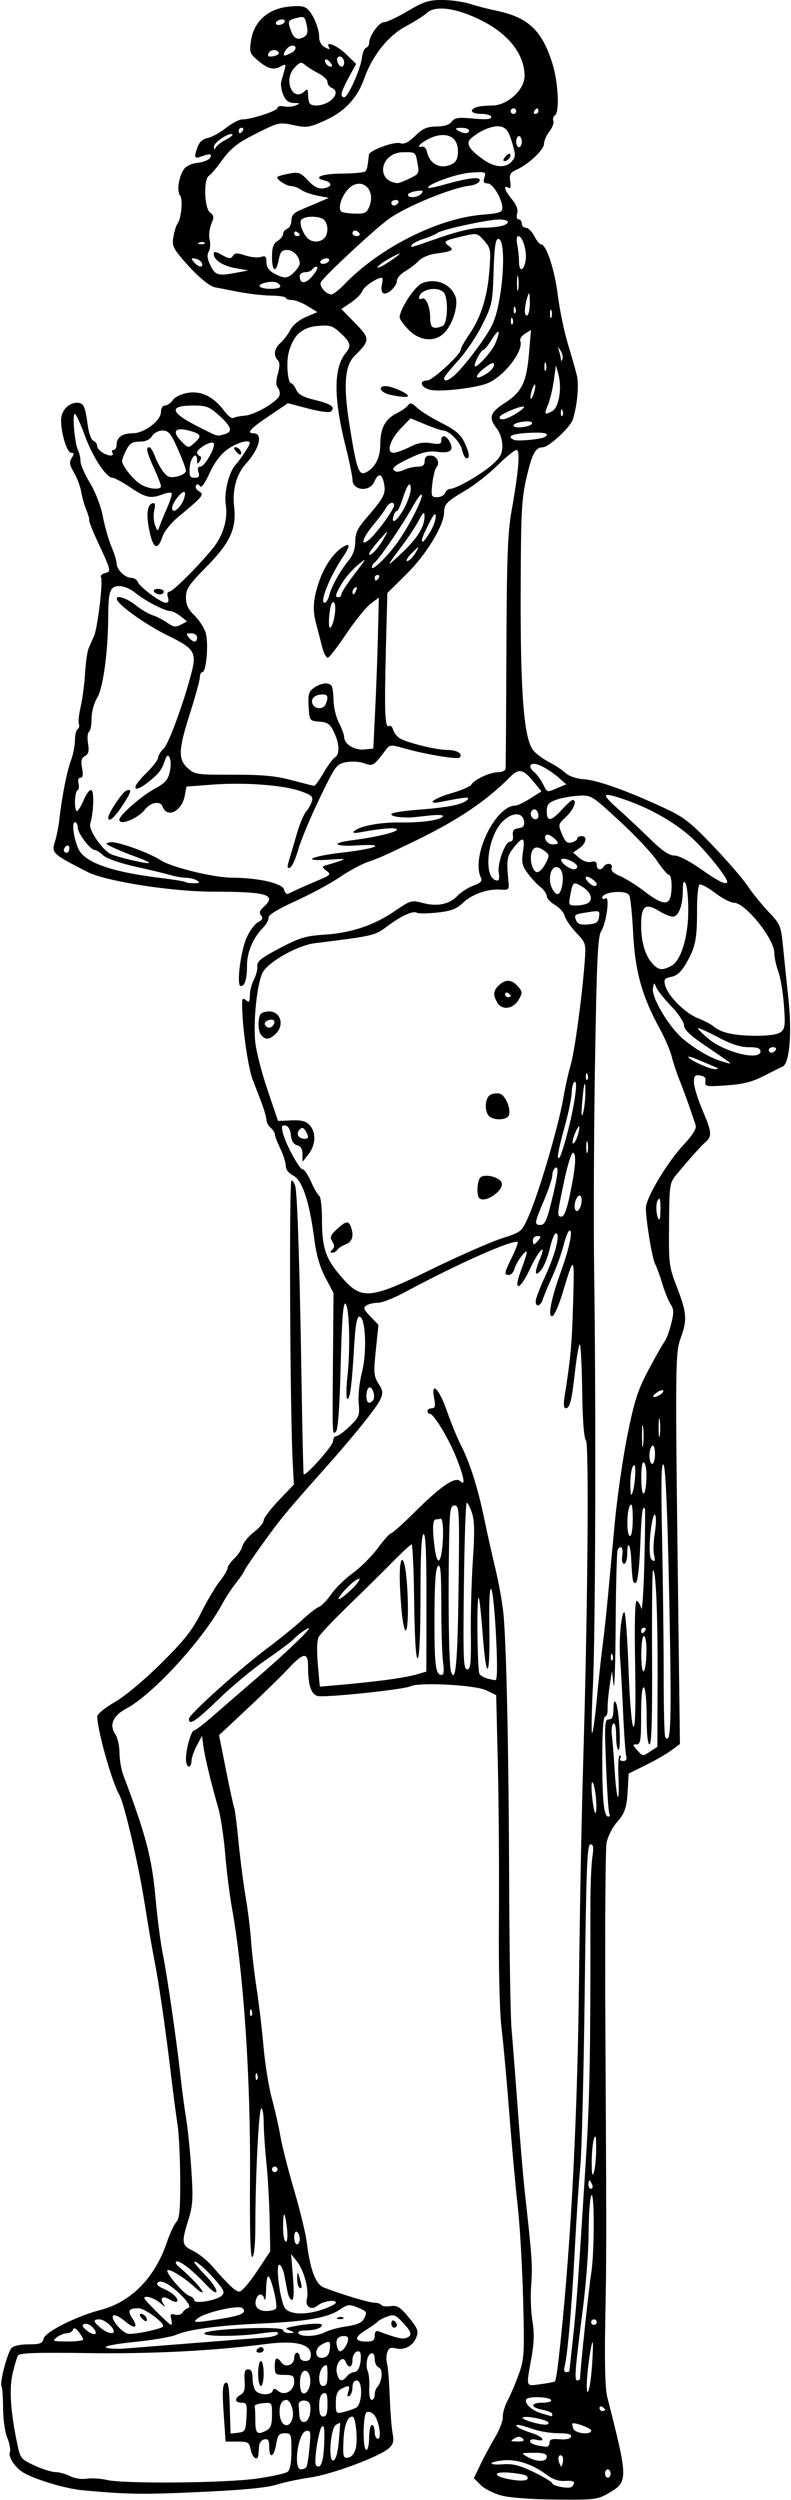 <?xml version="1.0" encoding="UTF-8" standalone="no"?>
<!-- Created with Inkscape (http://www.inkscape.org/) -->

<svg
   xmlns:dc="http://purl.org/dc/elements/1.1/"
   xmlns:cc="http://creativecommons.org/ns#"
   xmlns:rdf="http://www.w3.org/1999/02/22-rdf-syntax-ns#"
   xmlns:svg="http://www.w3.org/2000/svg"
   xmlns="http://www.w3.org/2000/svg"
   xmlns:sodipodi="http://sodipodi.sourceforge.net/DTD/sodipodi-0.dtd"
   xmlns:inkscape="http://www.inkscape.org/namespaces/inkscape"
   id="svg3416"
   version="1.1"
   inkscape:version="0.91 r13725"
   width="267.188"
   height="843.75"
   viewBox="0 0 267.188 843.75"
   sodipodi:docname="ComicCharacter3.svg">
  <defs
     id="defs3420" />
  <sodipodi:namedview
     pagecolor="#ffffff"
     bordercolor="#666666"
     borderopacity="1"
     objecttolerance="10"
     gridtolerance="10"
     guidetolerance="10"
     inkscape:pageopacity="0"
     inkscape:pageshadow="2"
     inkscape:window-width="1600"
     inkscape:window-height="837"
     id="namedview3418"
     showgrid="false"
     inkscape:zoom="0.79407407"
     inkscape:cx="133.59375"
     inkscape:cy="421.875"
     inkscape:window-x="-8"
     inkscape:window-y="-8"
     inkscape:window-maximized="1"
     inkscape:current-layer="svg3416" />
  <path
     style="fill:#000000"
     d="m 169.267,842.254 c -2.552,-0.695 -5.667,-2.29 -6.923,-3.546 l -2.284,-2.284 2.181,-4.54 c 1.2,-2.497 3.435,-6.65 4.968,-9.228 1.533,-2.578 2.718,-5.686 2.633,-6.906 -0.084,-1.22 0.661,-3.752 1.656,-5.625 0.995,-1.873 2.689,-5.867 3.764,-8.874 1.821,-5.093 1.919,-6.828 1.44,-25.312 -0.283,-10.915 -1.115,-25.119 -1.849,-31.564 -0.734,-6.445 -1.997,-20.367 -2.807,-30.938 -0.81,-10.57 -1.979,-23.438 -2.599,-28.594 -0.698,-5.807 -1.048,-20.079 -0.92,-37.5 0.114,-15.469 -0.047,-38.721 -0.357,-51.672 l -0.564,-23.547 -3.413,-1.645 c -3.709,-1.788 -22.703,-2.786 -25.522,-1.342 -2.148,1.101 -28.892,3.902 -31.354,3.284 -2.254,-0.566 -3.257,-3.655 -3.257,-10.039 0,-4.876 -1.552,-4.686 -6.683,0.82 -2.282,2.449 -8.477,8.498 -13.767,13.442 l -9.617,8.989 2.381,11.966 c 1.31,6.581 2.549,12.239 2.755,12.573 0.206,0.334 0.851,5.459 1.433,11.388 0.582,5.93 1.676,14.388 2.43,18.795 0.754,4.408 1.573,11.037 1.819,14.733 0.246,3.695 1.081,10.847 1.855,15.892 0.774,5.046 1.831,13.969 2.35,19.831 0.519,5.861 1.773,13.666 2.786,17.344 1.013,3.678 2.318,9.429 2.899,12.78 0.581,3.352 2.674,11.578 4.651,18.281 1.977,6.703 3.882,14.508 4.233,17.344 1.188,9.593 3.017,14.439 5.864,15.535 6.076,2.339 15.26,5.09 16.995,5.09 1.033,0 2.096,0.352 2.361,0.781 0.266,0.43 1.687,0.605 3.158,0.389 2.251,-0.33 3.225,0.278 6.139,3.835 2.962,3.614 3.334,4.569 2.567,6.586 -1.13,2.973 -4.028,4.561 -6.973,3.822 -1.766,-0.443 -2.413,-0.134 -2.895,1.384 -0.341,1.075 -0.372,2.737 -0.068,3.694 0.304,0.957 0.711,5.914 0.904,11.016 0.194,5.102 0.636,10.766 0.983,12.587 0.505,2.651 0.25,3.655 -1.279,5.039 -3.142,2.844 -19.187,8.808 -26.528,9.862 -3.767,0.541 -8.959,1.65 -11.537,2.465 -3.161,0.999 -11.558,1.794 -25.781,2.441 -19.483,0.886 -24.496,0.81 -39.668,-0.6 -5.41,-0.503 -14.681,-3.206 -19.444,-5.669 -3.039,-1.572 -5.738,-5.491 -5.038,-7.316 0.284,-0.74 -0.113,-2.853 -0.883,-4.694 -0.782,-1.872 -1.408,-6.268 -1.42,-9.97 C 1.036,809.195 0.792,805.836 0.505,805.372 -0.17,804.278 2.444,794.23 3.843,792.545 4.493,791.761 6.757,791.25 9.578,791.25 c 3.935,0 4.74,-0.304 5.171,-1.954 0.602,-2.3 11.012,-7.536 19.221,-9.666 10.37,-2.691 18.41,-10.925 22.463,-23.003 0.939,-2.8 2.337,-5.786 3.107,-6.636 1.106,-1.222 1.384,-4.272 1.33,-14.596 -0.038,-7.178 -0.437,-15.371 -0.887,-18.207 -0.45,-2.836 -1.473,-10.641 -2.274,-17.344 -1.922,-16.092 -3.991,-30.257 -5.685,-38.906 -0.757,-3.867 -2.221,-12.431 -3.253,-19.031 -1.951,-12.474 -6.781,-33.136 -8.422,-36.025 -2.581,-4.543 -7.382,-21.53 -7.502,-26.541 -0.019,-0.804 2.592,-2.951 5.909,-4.86 3.502,-2.014 9.953,-7.396 15.703,-13.102 7.84,-7.779 10.485,-11.128 13.449,-17.028 2.03,-4.039 4.877,-8.838 6.328,-10.664 1.451,-1.826 2.638,-3.821 2.638,-4.434 0,-0.613 1.019,-2.071 2.264,-3.241 1.245,-1.17 2.505,-3.088 2.8,-4.261 0.295,-1.174 2.018,-3.265 3.829,-4.646 1.812,-1.382 3.294,-3.155 3.294,-3.94 0,-0.785 2.297,-3.836 5.104,-6.779 l 5.104,-5.351 -0.396,-7.47 c -0.912,-17.228 -1.253,-95.126 -0.416,-95.126 0.484,0 1.08,0.949 1.324,2.109 0.692,3.286 1.483,28.082 2.042,63.981 0.281,18.045 0.623,32.921 0.76,33.058 0.701,0.701 9.914,-9.667 9.914,-11.157 0,-0.958 0.51,-1.741 1.132,-1.741 0.623,0 2.668,-1.5 4.545,-3.332 3.168,-3.093 3.382,-3.652 2.985,-7.784 -0.242,-2.522 0.241,-7.063 1.116,-10.476 1.768,-6.901 1.206,-18.72 -0.89,-18.72 -0.846,0 -1.356,3.005 -1.792,10.547 -0.737,12.744 -1.409,17.726 -2.318,17.165 -0.375,-0.232 -0.326,-3.714 0.109,-7.738 1.032,-9.553 0.583,-23.937 -0.761,-24.382 -0.719,-0.238 -1.187,6.08 -1.549,20.879 -0.329,13.484 -0.894,21.596 -1.548,22.25 -1.31,1.31 -1.274,2.147 -1.051,-24.658 l 0.183,-22.031 -2.747,-5.208 c -1.937,-3.672 -3.07,-7.681 -3.84,-13.594 -1.59,-12.199 -4.006,-19.352 -7.045,-20.859 -1.52,-0.754 -2.479,-2.013 -2.499,-3.281 -0.017,-1.132 -0.847,-3.746 -1.843,-5.808 -0.996,-2.062 -1.826,-4.226 -1.843,-4.807 -0.017,-0.581 -0.665,-1.582 -1.438,-2.224 C 90.633,379.983 90,378.779 90,377.95 c 0,-0.829 -0.9,-3.836 -2,-6.682 -1.1,-2.846 -2.32,-6.018 -2.711,-7.049 -1.24,-3.271 -2.917,-13.817 -3.336,-20.98 -0.356,-6.086 -0.235,-6.777 1.009,-5.745 1.204,0.999 1.415,0.774 1.42,-1.52 0.003,-1.481 0.626,-3.882 1.384,-5.335 0.758,-1.453 1.283,-3.519 1.166,-4.591 -0.17,-1.564 1.319,-2.754 7.545,-6.026 6.711,-3.528 8.748,-4.142 15.114,-4.559 9.14,-0.598 16.753,-3.158 23.828,-8.013 5.224,-3.585 5.61,-3.697 9.291,-2.706 4.946,1.332 9.079,0.5 11.806,-2.377 1.194,-1.259 3.631,-2.818 5.415,-3.463 2.43,-0.879 3.067,-1.536 2.537,-2.617 -3.468,-7.08 4.823,-24.388 11.692,-24.409 0.655,-0.002 2.888,-1.075 4.962,-2.385 l 3.772,-2.381 -2.15,-2.66 c -4.054,-5.015 -5.36,-5.324 -8.622,-2.04 -8.043,8.098 -17.807,14.622 -32.384,21.639 -10.098,4.861 -11.621,5.536 -15.649,6.939 -2.134,0.743 -6.357,3.042 -9.385,5.109 -3.028,2.067 -9.719,5.675 -14.87,8.019 -5.97,2.717 -9.277,4.732 -9.121,5.558 0.134,0.713 -0.745,2.308 -1.954,3.544 -3.306,3.379 -5.321,8.161 -5.321,12.627 0,4.597 -0.717,6.964 -2.111,6.964 -1.517,0 -0.104,-11.618 1.99,-16.351 1.001,-2.263 2.73,-4.601 3.844,-5.197 1.503,-0.804 1.768,-1.392 1.029,-2.282 -0.73,-0.879 -0.496,-1.65 0.877,-2.892 4.558,-4.125 1.204,-5.127 -17.217,-5.143 -13.955,-0.012 -36.172,-3.507 -42.318,-6.657 -11.985,-6.142 -12.204,-6.35 -10.931,-10.377 0.545,-1.723 1.198,-5.032 1.451,-7.352 0.817,-7.479 2.556,-16.314 3.926,-19.941 0.734,-1.944 1.335,-4.978 1.335,-6.742 0,-1.764 0.403,-3.456 0.897,-3.761 0.493,-0.305 0.686,-1.102 0.429,-1.772 -0.257,-0.67 0.019,-3.293 0.613,-5.829 0.594,-2.536 1.256,-7.565 1.471,-11.174 0.215,-3.609 0.745,-7.406 1.178,-8.438 0.433,-1.031 1.262,-2.93 1.844,-4.219 1.25,-2.773 3.128,-18.632 2.354,-19.884 -0.295,-0.477 0.324,-1.092 1.374,-1.367 2.168,-0.567 2.145,-0.664 -2.58,-10.81 -1.608,-3.454 -2.849,-6.618 -2.757,-7.031 0.092,-0.413 -0.36,-2.017 -1.004,-3.564 -0.644,-1.547 -1.416,-4.279 -1.715,-6.072 -0.299,-1.793 -1.387,-4.69 -2.419,-6.438 -1.517,-2.571 -1.664,-3.515 -0.772,-4.943 0.881,-1.411 0.841,-1.766 -0.2,-1.766 -1.404,0 -3.4,-6.49 -3.4,-11.051 0,-3.1 2.509,-5.824 5.364,-5.824 2.257,0 2.78,1.087 3.64,7.568 0.353,2.665 1.198,4.995 1.909,5.268 0.701,0.269 1.275,1.062 1.275,1.762 0,1.301 2.786,3.214 4.681,3.214 0.58,0 0.794,-0.422 0.475,-0.938 -0.319,-0.516 -0.133,-0.938 0.413,-0.938 0.546,0 0.993,-0.759 0.993,-1.688 0,-2.55 1.9,-3.938 5.394,-3.938 3.966,0 9.606,-4.266 9.606,-7.266 1.5e-5,-1.213 0.575,-2.109 1.353,-2.109 0.744,0 1.932,-0.826 2.639,-1.836 0.745,-1.064 2.913,-2.096 5.154,-2.455 4.519,-0.723 8.738,1.391 12.243,6.132 1.179,1.594 2.53,2.659 3.004,2.366 0.474,-0.293 2.245,-0.647 3.937,-0.787 3.395,-0.281 10.832,-4.588 11.663,-6.754 0.291,-0.758 0.072,-1.928 -0.485,-2.6 -0.719,-0.866 -0.727,-2.261 -0.03,-4.788 0.698,-2.526 0.689,-3.861 -0.028,-4.578 -1.58,-1.58 -1.197,-3.93 0.958,-5.881 1.084,-0.981 2.586,-2.973 3.338,-4.426 0.801,-1.549 2.961,-3.32 5.221,-4.28 l 3.854,-1.637 -3.318,-2.051 C 102.053,102.173 99.661,101.25 98.561,101.25 c -1.099,0 -1.999,-0.316 -1.999,-0.703 0,-0.387 -2.215,-0.735 -4.922,-0.774 C 88.934,99.734 83.977,99.169 80.625,98.516 77.273,97.864 73.688,97.173 72.656,96.981 70.495,96.578 65.856,92.513 61.208,86.95 c -2.803,-3.355 -3.144,-4.3 -2.602,-7.203 0.343,-1.838 0.95,-3.763 1.348,-4.279 1.311,-1.699 1.895,-8.277 0.847,-9.54 -1.19,-1.433 -0.362,-6.6 1.436,-8.969 0.682,-0.898 2.481,-1.769 3.997,-1.935 C 69.371,54.681 71.25,53.723 71.25,52.468 c 0,-0.5 -1.035,-0.466 -2.474,0.082 -3.139,1.194 -3.384,0.899 -2.163,-2.604 0.693,-1.988 1.772,-3.013 3.543,-3.368 1.4,-0.28 4.176,-1.804 6.168,-3.388 1.992,-1.583 4.448,-2.878 5.458,-2.878 3.132,0 11.969,-2.893 11.969,-3.918 0,-0.535 0.949,-0.756 2.109,-0.491 1.16,0.265 2.953,0.129 3.984,-0.301 1.679,-0.701 1.617,-0.789 -0.589,-0.848 -1.809,-0.048 -2.767,-0.795 -3.601,-2.809 -0.625,-1.509 -0.921,-3.513 -0.657,-4.453 0.264,-0.94 0.764,-2.695 1.111,-3.9 0.577,-2 0.459,-2.097 -1.367,-1.12 -2.445,1.309 -4.389,0.748 -7.899,-2.28 -2.447,-2.111 -2.633,-2.693 -2.067,-6.468 0.945,-6.304 5.529,-10.58 12.24,-11.419 3.793,-0.474 5.602,-0.304 6.731,0.633 1.965,1.629 4.066,6.619 4.066,9.655 0,1.426 0.777,2.757 1.988,3.405 1.397,0.748 1.799,0.758 1.351,0.033 -1.477,-2.39 2.636,-0.781 5.761,2.254 l 3.382,3.285 -2.491,4.577 c -2.676,4.917 -3.07,6.667 -1.502,6.667 1.263,0 5.524,-9.576 5.972,-13.419 0.187,-1.607 0.807,-3.077 1.377,-3.267 0.57,-0.19 1.037,-0.909 1.037,-1.598 0,-2.389 3.29,-7.017 4.992,-7.023 C 130.621,7.503 134.231,5.812 137.703,3.75 143.071,0.561 144.808,0 149.319,0 c 2.917,0 7.111,0.577 9.32,1.282 2.209,0.705 6.337,1.771 9.173,2.368 10.553,2.223 15.15,6.515 18.68,17.44 2.069,6.404 2.619,16.82 0.944,17.856 -0.551,0.34 -0.785,1.182 -0.521,1.87 0.264,0.688 -0.34,2.294 -1.342,3.569 -1.002,1.274 -1.823,3.169 -1.823,4.21 0,1.987 -5.333,6.944 -9.425,8.761 -1.967,0.873 -2.321,1.563 -1.983,3.861 0.283,1.925 0.079,2.593 -0.653,2.141 -1.852,-1.145 -1.151,1.081 1.233,3.914 1.53,1.818 2.119,3.407 1.766,4.759 -0.31,1.187 -0.096,2.03 0.516,2.03 0.576,0 1.047,0.633 1.047,1.406 0,0.773 0.622,1.406 1.382,1.406 0.76,0 2.037,1.266 2.837,2.812 0.8,1.547 1.846,2.812 2.324,2.812 1.755,0 4.558,8.507 5.611,17.027 0.595,4.815 2.094,12.129 3.332,16.254 1.237,4.125 2.627,8.979 3.087,10.787 0.825,3.239 0.185,10.294 -1.371,15.118 -0.815,2.527 -8.078,9.24 -10.025,9.266 -2.543,0.034 -3.661,2.05 -5.502,9.923 -1.752,7.492 -1.961,11.455 -2.047,38.813 -0.111,35.171 1.146,50.29 4.478,53.854 1.093,1.17 3.465,2.869 5.269,3.777 1.805,0.908 4.208,2.497 5.341,3.532 1.278,1.168 3.681,1.99 6.332,2.167 4.567,0.305 14.587,3.888 27.049,9.672 6.702,3.11 8.824,4.761 16.591,12.9 4.898,5.134 10.147,11.214 11.664,13.512 1.517,2.298 4.649,6.166 6.961,8.596 4.015,4.219 4.236,4.745 4.925,11.719 0.397,4.016 1.217,11.946 1.823,17.623 1.246,11.68 0.385,21.883 -1.935,22.926 -0.773,0.348 -3.703,1.809 -6.51,3.247 -3.828,1.961 -6.95,2.741 -12.495,3.121 -6.885,0.472 -7.37,0.385 -7.084,-1.273 0.216,-1.25 -0.32,-1.869 -1.802,-2.079 -1.764,-0.251 -2.105,0.133 -2.084,2.344 0.014,1.454 1.28,5.584 2.812,9.179 3.235,7.585 3.376,8.931 1.147,10.911 -1.729,1.535 -5.596,5.848 -9.755,10.881 -2.433,2.944 -2.493,3.332 -2.615,16.953 -0.121,13.429 -0.021,14.212 2.724,21.34 3.292,8.549 3.457,10.866 1.214,17.019 -1.841,5.049 -1.874,8.691 -0.836,90.911 l 0.582,46.113 -2.951,2.168 c -1.623,1.193 -5.522,3.434 -8.665,4.981 l -5.714,2.812 -0.245,4.688 c -0.359,6.866 -0.899,8.539 -3.854,11.936 -1.466,1.685 -2.98,4.752 -3.364,6.814 -0.384,2.062 -0.563,29.695 -0.396,61.406 0.401,76.163 0.401,75.946 -0.045,100.312 -0.257,14.029 -0.025,22.507 0.69,25.312 7.057,27.673 7.074,28.53 0.655,32.292 -3.918,2.296 -4.668,2.391 -17.984,2.28 -8.359,-0.07 -15.744,-0.62 -18.535,-1.379 z m 24.592,-3.989 c 0.262,-0.786 -0.652,-1.079 -2.892,-0.928 -2.286,0.154 -4.223,-0.492 -6.418,-2.14 -4.661,-3.5 -10.076,-5.275 -14.628,-4.795 -5.265,0.555 -5.16,1.736 0.117,1.317 3.143,-0.25 5.552,0.373 10.312,2.669 3.416,1.648 6.211,3.345 6.211,3.773 0,0.74 4.171,1.706 6.035,1.398 0.483,-0.08 1.051,-0.662 1.262,-1.294 z M 86.655,836.571 c 5.121,-0.722 9.867,-1.774 10.547,-2.338 0.787,-0.653 1.236,-3.2 1.236,-7.005 0,-5.694 -0.108,-5.979 -2.261,-5.979 -1.908,0 -2.36,0.587 -2.895,3.75 -0.747,4.42 -2.344,5.012 -2.344,0.869 0,-2.241 -0.365,-2.81 -1.641,-2.561 -0.902,0.176 -1.701,1.156 -1.775,2.178 -0.074,1.022 -0.18,2.386 -0.234,3.03 -0.195,2.292 -2.031,1.126 -2.584,-1.641 -0.519,-2.593 -0.872,-2.812 -4.53,-2.812 l -3.968,0 -0.656,-9.521 c -0.509,-7.386 -0.381,-9.692 0.569,-10.281 0.969,-0.601 1.281,1.105 1.494,8.174 l 0.269,8.934 2.543,-0.293 c 2.363,-0.273 2.564,-0.642 2.827,-5.215 0.255,-4.431 0.091,-4.922 -1.641,-4.922 -2.342,0 -2.511,-1.453 -0.313,-2.684 1.197,-0.67 1.54,-1.887 1.335,-4.734 -0.215,-2.981 0.052,-3.832 1.201,-3.832 1.047,0 1.478,0.902 1.478,3.094 0,1.702 0.506,3.6 1.125,4.219 1.476,1.476 5.173,1.445 5.676,-0.047 0.311,-0.923 0.712,-0.91 1.893,0.065 2.139,1.765 5.369,-0.127 5.369,-3.145 0,-2.016 -0.419,-2.311 -3.281,-2.311 -3.021,0 -3.281,-0.223 -3.281,-2.812 0,-3.132 0.672,-3.534 2.265,-1.355 1.372,1.876 4.297,0.816 4.297,-1.558 0,-0.976 0.422,-1.775 0.938,-1.775 0.516,0 0.938,0.633 0.938,1.406 0,0.781 0.833,1.406 1.875,1.406 1.341,0 1.875,-0.625 1.875,-2.194 0,-3.56 -5.365,-4.824 -15.1,-3.556 -17.864,2.326 -38.839,3.392 -60.486,3.072 -16.753,-0.247 -22.796,-0.045 -23.305,0.779 -0.378,0.612 -1.206,3.342 -1.839,6.067 -1.202,5.17 -0.73,12.696 1.466,23.367 1.104,5.364 1.254,5.561 5.902,7.725 2.623,1.222 5.824,2.228 7.113,2.236 1.289,0.008 3.502,0.619 4.917,1.357 1.462,0.763 3.891,1.139 5.625,0.872 1.678,-0.259 4.739,-0.072 6.802,0.414 5.753,1.356 39.915,1.057 50.561,-0.444 z M 87.188,801.094 c 0,-2.32 0.422,-4.219 0.938,-4.219 0.516,0 0.938,1.898 0.938,4.219 0,2.32 -0.422,4.219 -0.938,4.219 -0.516,0 -0.938,-1.898 -0.938,-4.219 z M 86.719,793.125 c 0.319,-0.516 0.976,-0.938 1.462,-0.938 0.485,0 0.882,0.422 0.882,0.938 0,0.516 -0.658,0.938 -1.462,0.938 -0.804,0 -1.201,-0.422 -0.882,-0.938 z m 91.056,42.462 c -0.3,-0.3 -2.664,-0.749 -5.254,-0.998 -6.363,-0.611 -6.189,1.276 0.214,2.323 4.422,0.723 6.533,0.168 5.04,-1.324 z M 206.25,834.844 c 0,-0.773 -0.422,-1.406 -0.938,-1.406 -0.516,0 -0.938,0.633 -0.938,1.406 0,0.773 0.422,1.406 0.938,1.406 0.516,0 0.938,-0.633 0.938,-1.406 z m -102.742,-2.205 c 0.272,-0.439 0.739,-3.427 1.039,-6.64 0.492,-5.268 0.381,-5.81 -1.134,-5.518 -2.765,0.532 -4.443,12.957 -1.75,12.957 0.743,0 1.573,-0.359 1.845,-0.799 z m 5.991,-7.713 c 0.211,-5.226 0.013,-6.688 -0.794,-5.881 -1.12,1.12 -2.78,12.192 -1.953,13.02 1.522,1.522 2.5,-1.02 2.746,-7.139 z m 80.428,4.063 c -1.024,-1.024 -1.726,0.605 -0.991,2.299 0.697,1.606 0.748,1.605 1.136,-0.033 0.224,-0.943 0.158,-1.962 -0.145,-2.266 z m -75.49,-5 c 0.292,-3.311 0.491,-6.103 0.442,-6.204 -0.049,-0.101 -0.68,0.182 -1.403,0.629 -1.86,1.15 -2.683,12.622 -0.862,12.022 0.84,-0.277 1.479,-2.537 1.824,-6.447 z m 70.25,5.23 c 0,-1.057 -1.105,-1.398 -4.453,-1.373 -4.334,0.032 -4.39,0.069 -2.109,1.373 3.124,1.786 6.562,1.786 6.562,0 z m -64.556,-2.734 c 0.801,-3.013 0.019,-10.86 -1.082,-10.86 -1.736,0 -2.837,3.019 -3.044,8.346 -0.204,5.251 -0.057,5.762 1.587,5.517 1.097,-0.163 2.099,-1.349 2.539,-3.004 z m 4.556,-3.828 c 0,-2.32 0.422,-4.219 0.938,-4.219 0.516,0 0.938,1.055 0.938,2.344 0,1.289 0.477,2.344 1.06,2.344 1.453,0 0.344,-6.498 -1.407,-8.249 -0.741,-0.741 -1.81,-1.062 -2.375,-0.713 -1.292,0.799 -1.377,12.712 -0.09,12.712 0.516,0 0.938,-1.898 0.938,-4.219 z m 60.938,1.803 c 0,-1.131 0.808,-1.408 3.441,-1.182 2.134,0.184 3.588,-0.145 3.828,-0.866 0.273,-0.82 -0.98,-1.162 -4.26,-1.162 -2.556,0 -6.441,-0.633 -8.633,-1.406 -2.192,-0.773 -4.439,-1.406 -4.993,-1.406 -1.883,0 0.706,1.528 4.727,2.789 3.855,1.21 4.927,3.144 1.202,2.17 -1.031,-0.27 -1.874,-0.048 -1.874,0.492 0,0.873 1.864,1.538 5.391,1.922 0.645,0.07 1.172,-0.537 1.172,-1.35 z m -9.097,-1.432 c -0.742,-0.742 -1.525,-0.75 -2.766,-0.029 -1.517,0.882 -1.39,1.01 1.035,1.035 2.017,0.021 2.486,-0.252 1.731,-1.006 z m -86.466,-2.748 c 1.383,-0.74 1.813,-1.978 1.813,-5.216 0,-4.225 -0.015,-4.244 -3.047,-3.951 -1.676,0.162 -2.941,0.61 -2.812,0.997 0.129,0.387 0.234,2.602 0.234,4.922 0,4.356 0.672,4.929 3.812,3.248 z m 109.626,0.06 c 0,-0.789 -5.65,-2.892 -6.35,-2.364 -0.141,0.106 0.01,0.887 0.335,1.734 0.636,1.657 6.016,2.221 6.016,0.63 z M 98.827,816.075 C 99.412,813.743 98.112,810 96.717,810 c -1.67,0 -2.565,2.091 -2.208,5.156 0.468,4.008 3.387,4.629 4.318,0.919 z m 86.379,1.507 c -0.62,-1.003 -7.909,-2.379 -8.654,-1.634 -0.557,0.557 4.776,2.271 7.487,2.406 0.933,0.046 1.458,-0.301 1.167,-0.771 z m -80.592,-2.423 c 0.323,-1.288 0.333,-3.007 0.021,-3.819 -0.652,-1.7 -3.901,-1.428 -3.76,0.314 0.052,0.637 0.157,2.214 0.234,3.503 0.184,3.068 2.735,3.069 3.505,0.002 z m 6.011,-3.723 c 0,-3.339 -0.286,-4.08 -1.406,-3.65 -0.917,0.352 -1.406,1.81 -1.406,4.189 0,2.619 0.397,3.65 1.406,3.65 1.04,0 1.406,-1.09 1.406,-4.189 z m 75.938,3.356 c 0,-0.458 -1.477,-1.11 -3.281,-1.449 -4.27,-0.801 -4.233,-2.406 0.055,-2.406 1.986,0 3.102,-0.38 2.757,-0.938 -0.674,-1.091 -7.647,-1.279 -8.299,-0.224 -0.826,1.336 1.825,3.822 5.066,4.752 1.778,0.51 3.338,0.966 3.467,1.012 0.129,0.046 0.234,-0.29 0.234,-0.749 z m -66.328,-2.142 c 2.183,-1.119 2.389,-9.212 0.234,-9.212 -0.866,0 -1.406,0.879 -1.406,2.288 0,1.259 -0.467,2.577 -1.038,2.93 -0.698,0.432 -0.831,-0.01 -0.406,-1.351 0.71,-2.235 0.261,-2.429 -2.368,-1.022 -1.327,0.71 -1.813,1.972 -1.813,4.705 0,3.599 0.094,3.712 2.578,3.119 1.418,-0.339 3.316,-0.995 4.219,-1.457 z m 84.141,0.687 c 0,-0.227 -0.422,-0.674 -0.938,-0.993 -0.516,-0.319 -0.938,-0.133 -0.938,0.413 0,0.546 0.422,0.993 0.938,0.993 0.516,0 0.938,-0.186 0.938,-0.413 z m -77.812,-5.024 c 0,-0.928 0.367,-2.088 0.816,-2.578 1.709,-1.865 2.097,-6.067 0.613,-6.637 -0.786,-0.302 -1.429,-1.593 -1.429,-2.87 0,-1.438 -0.446,-2.175 -1.172,-1.936 -1.407,0.463 -2.049,3.979 -1.125,6.167 0.365,0.865 0.578,3.365 0.472,5.557 -0.113,2.337 0.225,3.984 0.816,3.984 0.555,0 1.008,-0.759 1.008,-1.688 z m -21.749,-5.264 c -0.366,-3.752 -2.976,-3.933 -3.399,-0.235 -0.167,1.462 -0.057,3.302 0.245,4.09 0.971,2.53 3.478,-0.534 3.154,-3.855 z m 95.271,-6.242 c 0.337,-6.086 0.24,-7.67 -0.311,-5.088 -1.366,6.408 -2.125,17.049 -1.097,15.4 0.505,-0.811 1.139,-5.452 1.408,-10.312 z m -89.459,4.641 c 0,-3.329 -0.195,-3.703 -1.406,-2.698 -0.773,0.642 -1.406,2.381 -1.406,3.865 0,1.773 0.482,2.698 1.406,2.698 1.023,0 1.406,-1.054 1.406,-3.865 z m 76.83,2.294 c 0.233,-0.203 0.749,-3.202 1.147,-6.665 3.89,-33.867 6.32,-77.576 6.919,-124.42 0.489,-38.272 0.832,-55.641 1.703,-86.25 1.329,-46.697 1.709,-98.964 0.728,-100.146 -0.707,-0.852 -1.163,-6.761 -1.304,-16.91 -0.12,-8.58 -0.479,-15.6 -0.8,-15.6 -0.32,0 -1.056,4.163 -1.634,9.252 -1.146,10.082 -1.723,12.311 -3.186,12.311 -0.605,0 -0.725,-1.475 -0.324,-3.984 2.029,-12.705 2.48,-17.646 2.884,-31.641 0.474,-16.372 0.404,-16.437 -3.547,-3.33 -1.235,4.098 -2.78,7.629 -3.432,7.846 -1.676,0.559 -0.514,-5.666 2.741,-14.68 2.939,-8.139 4.246,-14.211 3.058,-14.211 -0.442,0 -1.354,2.215 -2.028,4.922 -0.674,2.707 -2.381,7.457 -3.792,10.555 -1.412,3.098 -2.867,6.579 -3.233,7.734 -0.762,2.4 -2.416,2.834 -2.416,0.633 0,-0.807 1.483,-4.678 3.297,-8.603 3.425,-7.412 5.128,-14.305 3.535,-14.305 -0.499,0 -1.425,2.307 -2.056,5.127 -0.631,2.82 -1.95,6.09 -2.93,7.266 -2.139,2.565 -2.361,0.967 -0.487,-3.517 2.545,-6.091 -0.312,-3.276 -3.367,3.317 -3.268,7.053 -5.642,7.69 -3.131,0.84 2.679,-7.308 2.765,-8.212 0.528,-5.534 -1.077,1.289 -2.213,3.293 -2.525,4.453 -0.312,1.16 -1.155,2.109 -1.872,2.109 -1.741,0 -1.637,-0.608 1.03,-6.054 1.252,-2.556 2.11,-4.814 1.906,-5.017 -1.179,-1.179 -20.38,7.34 -38.303,16.995 -3.523,1.898 -7.531,3.457 -8.906,3.465 -1.375,0.007 -3.126,0.41 -3.89,0.893 -1.161,0.734 -0.94,1.348 1.338,3.726 l 2.727,2.847 -0.88,8.506 c -0.792,7.651 -0.701,8.788 0.898,11.314 1.495,2.361 1.6,3.199 0.657,5.268 -1.27,2.787 -8.661,12.004 -18.35,22.884 -13.328,14.966 -15.331,17.383 -21.429,25.869 -3.425,4.765 -6.227,8.903 -6.227,9.196 0,0.292 -1.227,2.089 -2.727,3.992 -1.5,1.903 -3.514,4.937 -4.475,6.742 -6.534,12.269 -23.574,30.917 -32.65,35.732 -4.521,2.399 -5.857,5.597 -3.651,8.745 0.724,1.033 1.334,3.788 1.357,6.123 0.023,2.334 0.598,5.721 1.278,7.526 7.72,20.478 9.665,27.908 10.917,41.719 0.608,6.703 1.708,15.141 2.446,18.75 1.478,7.236 4.682,29.37 6.016,41.565 0.47,4.298 1.315,10.627 1.878,14.062 0.563,3.436 1.354,11.24 1.757,17.343 0.633,9.573 0.493,11.868 -1.019,16.724 -2.402,7.717 -2.267,8.619 1.556,10.442 1.819,0.868 4.667,3.129 6.328,5.025 5.931,6.77 8.051,8.745 9.385,8.745 0.744,0 3.388,-3.059 5.874,-6.797 l 4.521,-6.797 -0.218,-10.781 c -0.12,-5.93 -0.614,-14.578 -1.098,-19.219 -0.484,-4.641 -0.887,-10.652 -0.896,-13.359 -0.009,-2.707 -0.372,-4.922 -0.807,-4.922 -0.843,0 -2.013,22.936 -2.019,39.554 -0.002,6.023 -0.398,10.267 -0.993,10.635 -0.688,0.425 -0.935,-7.917 -0.809,-27.367 0.214,-33.08 -2.183,-68.602 -6.094,-90.322 -0.789,-4.383 -1.822,-12.639 -2.294,-18.346 -0.473,-5.708 -1.52,-12.669 -2.326,-15.469 -2.479,-8.604 -4.531,-17.106 -5.028,-20.826 l -0.473,-3.547 -1.774,3.309 c -0.975,1.82 -1.774,4.154 -1.774,5.187 0,1.033 -0.422,1.878 -0.938,1.878 -0.516,0 -0.935,-1.16 -0.932,-2.578 0.007,-3.439 1.762,-9.609 2.733,-9.609 0.426,0 3.315,-2.215 6.418,-4.922 3.104,-2.707 9.557,-8.297 14.342,-12.422 11.965,-10.316 20.832,-18.999 17.283,-16.924 -1.547,0.905 -3.461,2.382 -4.254,3.283 -0.793,0.901 -5.012,4.077 -9.375,7.057 -4.363,2.98 -11.57,8.95 -16.016,13.267 -7.758,7.533 -10.29,9.204 -10.12,6.676 0.102,-1.518 16.986,-16.677 26.64,-23.917 4.125,-3.094 9.381,-7.362 11.68,-9.486 2.299,-2.123 4.83,-4.078 5.625,-4.344 0.795,-0.266 2.663,-2.207 4.151,-4.313 1.488,-2.107 4.792,-5.329 7.341,-7.16 2.549,-1.831 6.302,-5.586 8.339,-8.344 2.037,-2.758 4.06,-5.014 4.496,-5.014 0.435,0 4.113,-3.303 8.174,-7.341 8.67,-8.621 13.538,-11.91 15.188,-10.26 1.814,1.814 1.352,-1.091 -1.217,-7.646 -2.528,-6.451 -7.691,-15.065 -9.03,-15.065 -0.462,0 -0.84,-0.422 -0.84,-0.938 0,-0.516 0.652,-0.938 1.449,-0.938 1.158,0 1.321,-0.683 0.811,-3.402 -1.141,-6.082 1.754,-3.152 4.355,4.408 1.318,3.829 3.474,9.072 4.792,11.65 2.973,5.816 5.693,14.446 7.831,24.844 0.901,4.383 2.6,11.977 3.775,16.875 1.175,4.898 2.395,11.859 2.711,15.469 1.002,11.447 1.734,46.447 1.883,90 0.08,23.203 0.443,45.562 0.808,49.688 0.365,4.125 1.317,16.359 2.115,27.188 0.799,10.828 1.877,23.484 2.397,28.125 2.39,21.358 2.625,24.782 2.127,30.938 -0.292,3.609 -0.115,9.094 0.394,12.188 0.682,4.144 0.594,7.477 -0.336,12.656 -1.796,10.004 -2.001,9.423 3.093,8.756 2.449,-0.321 4.644,-0.749 4.877,-0.952 z m -70.267,-1.71 c 0.642,-0.773 1.703,-1.406 2.358,-1.406 1.402,0 2.329,-2.072 2.329,-5.204 0,-1.604 -0.398,-2.085 -1.406,-1.698 -0.773,0.297 -1.406,1.549 -1.406,2.783 0,2.582 -1.388,2.99 -2.278,0.671 -1.033,-2.692 -3.745,0.797 -2.982,3.837 0.691,2.753 1.694,3.054 3.385,1.017 z m 78.753,0.703 c 0.012,-2.68 2.991,-30.844 3.743,-35.391 1.153,-6.973 1.156,-28.932 0.004,-26.25 -0.443,1.031 -0.835,6.767 -0.872,12.746 -0.036,5.979 -0.876,17.159 -1.867,24.844 -2.736,21.224 -3.015,24.754 -1.957,24.754 0.52,0 0.947,-0.316 0.949,-0.703 z m -3.659,-2.344 c 0.052,-0.129 0.653,-5.508 1.336,-11.953 1.164,-10.987 1.634,-17.522 4.34,-60.469 1.262,-20.027 1.53,-35.333 1.468,-83.927 -0.008,-6.972 0.283,-14.672 0.649,-17.109 0.524,-3.494 0.386,-4.432 -0.65,-4.432 -1.104,0 -1.413,7.997 -1.923,49.922 -0.334,27.457 -1.003,53.93 -1.485,58.828 -0.482,4.898 -1.337,17.766 -1.9,28.594 -0.986,18.982 -2.464,35.724 -3.455,39.141 -0.262,0.902 -0.026,1.641 0.525,1.641 0.55,0 1.043,-0.105 1.095,-0.234 z m -80.891,-7.5 c 0.327,-2.838 -0.019,-3.043 -2.702,-1.608 -2.649,1.418 -2.421,4.871 0.296,4.485 1.51,-0.214 2.194,-1.032 2.406,-2.878 z m 6.077,-2.609 c 0.351,-1.343 0.011,-1.844 -1.25,-1.844 -2.224,0 -3.061,1.389 -2.293,3.808 0.461,1.452 0.905,1.67 1.834,0.898 0.674,-0.56 1.443,-1.848 1.708,-2.862 z m -57.936,1 c 19.094,-1.525 25.01,-1.982 29.294,-2.264 3.7,-0.243 5.769,-1.041 4.847,-1.869 -0.215,-0.193 -2.711,-0.013 -5.547,0.4 -8.024,1.169 -20.264,1.09 -19.051,-0.123 1.462,-1.462 26.551,-2.411 26.551,-1.004 0,0.593 0.949,1.048 2.109,1.012 2.004,-0.063 2.016,-0.104 0.234,-0.83 -1.757,-0.716 -1.728,-0.797 0.469,-1.282 4.63,-1.023 10.312,-1.379 10.312,-0.645 0,1.065 -2.505,1.886 -5.757,1.886 -1.622,0 -2.548,0.393 -2.212,0.938 0.84,1.359 6.154,1.139 9.056,-0.375 1.371,-0.715 4.648,-1.597 7.281,-1.959 3.216,-0.442 5.09,-1.224 5.71,-2.382 1.327,-2.48 1.238,-2.65 -2.105,-4.014 -2.727,-1.113 -3.324,-1.033 -6.025,0.799 -3.969,2.693 -11.224,3.962 -26.573,4.646 -14.417,0.643 -24.473,1.985 -28.661,3.824 -1.584,0.696 -7.833,1.767 -13.886,2.381 -6.398,0.649 -10.494,1.432 -9.782,1.872 0.673,0.416 3.547,0.578 6.386,0.359 2.839,-0.218 10.647,-0.835 17.35,-1.37 z m 54.668,-9.11 c 0.677,-0.271 1.485,-0.238 1.797,0.074 0.312,0.312 -0.242,0.533 -1.23,0.492 -1.092,-0.045 -1.314,-0.267 -0.566,-0.566 z m -86.104,7.437 c -0.016,-0.387 -0.698,-1.547 -1.514,-2.578 -1.028,-1.299 -1.619,-1.515 -1.923,-0.703 -0.242,0.645 -1.167,1.172 -2.057,1.172 -0.89,0 -2.437,0.619 -3.438,1.376 -1.669,1.262 -1.373,1.379 3.571,1.406 2.965,0.016 5.377,-0.287 5.361,-0.673 z M 126.562,788.337 c 0,-1.188 0.467,-1.801 1.172,-1.539 6.191,2.306 8.182,2.785 9.491,2.283 2.158,-0.828 1.911,-1.907 -1.204,-5.241 -2.45,-2.623 -2.998,-2.818 -5.372,-1.915 -1.454,0.553 -2.863,1.317 -3.131,1.699 -0.268,0.382 -2.072,1.657 -4.009,2.834 -3.944,2.397 -3.833,3.855 0.296,3.855 2.179,0 2.757,-0.414 2.757,-1.975 z m 5.625,-4.174 c 0,-0.804 0.422,-1.201 0.938,-0.882 0.516,0.319 0.938,0.976 0.938,1.462 0,0.485 -0.422,0.882 -0.938,0.882 -0.516,0 -0.938,-0.658 -0.938,-1.462 z m -100.808,1.432 c -0.855,-0.945 -2.142,-1.493 -2.86,-1.218 -0.993,0.381 -0.805,0.905 0.787,2.194 2.6,2.105 4.186,1.359 2.073,-0.976 z m 23.66,-0.322 c 0.948,-0.948 -6.031,-6.202 -8.242,-6.206 -3.343,-0.006 -3.82,0.773 -2.09,3.414 2.156,3.291 0.83,3.763 -2.559,0.911 -1.612,-1.357 -3.325,-2.223 -3.807,-1.926 -1.37,0.847 2.707,5.874 5.037,6.212 1.947,0.282 10.8,-1.543 11.661,-2.404 z m -7.208,-2.907 c -0.739,-0.891 -0.811,-1.429 -0.189,-1.429 1.133,0 2.454,1.779 1.804,2.429 -0.236,0.236 -0.963,-0.214 -1.615,-1 z m -9.394,4.504 c 0,-1.37 -3.201,-4.058 -4.833,-4.058 -2.279,0 -2.182,0.728 0.38,2.865 2.105,1.756 4.453,2.385 4.453,1.193 z m 19.392,-4.151 c -0.416,-1.591 -0.167,-1.877 1.299,-1.493 0.998,0.261 2.129,-0.057 2.515,-0.707 0.386,-0.65 1.249,-1.356 1.918,-1.568 0.837,-0.266 0.397,-1.29 -1.406,-3.275 -3.735,-4.112 -7.66,-6.483 -8.817,-5.325 -0.63,0.63 -0.005,1.329 1.892,2.115 3.025,1.253 5.368,3.5 4.527,4.341 -0.281,0.281 -1.377,-0.029 -2.435,-0.69 -2.43,-1.518 -3.62,-0.441 -1.937,1.752 0.722,0.941 0.245,0.747 -1.099,-0.446 C 52.261,775.624 48.75,774.517 48.75,775.676 c 0,0.585 8.471,9.011 9.059,9.011 0.294,0 0.303,-0.885 0.02,-1.968 z M 201.562,783.75 c 0,-0.516 -0.422,-0.938 -0.938,-0.938 -0.516,0 -0.938,0.422 -0.938,0.938 0,0.516 0.422,0.938 0.938,0.938 0.516,0 0.938,-0.422 0.938,-0.938 z M 74.351,782.68 c 7.247,-1.15 9.137,-2.068 7.541,-3.664 -1.161,-1.161 -12.388,1.376 -15.059,3.402 -2.11,1.601 -1.137,1.634 7.518,0.261 z m 34.701,-3.237 c 2.412,-0.822 4.386,-1.848 4.386,-2.28 0,-1.149 -4.336,-0.497 -6.026,0.906 -2.272,1.886 -4.444,0.543 -3.729,-2.305 0.763,-3.039 -1.04,-9.593 -3.478,-12.644 l -1.868,-2.338 0.617,7.734 c 0.404,5.057 0.285,7.734 -0.343,7.734 -0.528,0 -1.205,-1.266 -1.504,-2.812 -0.299,-1.547 -0.787,-4.073 -1.084,-5.614 -0.297,-1.541 -0.979,-3.072 -1.514,-3.403 -1.662,-1.027 0.162,12.996 1.927,14.821 1.961,2.027 7.024,2.108 12.617,0.202 z M 100.938,771.875 c -0.344,-0.344 -0.589,-1.715 -0.544,-3.047 0.079,-2.378 0.096,-2.372 0.906,0.344 0.852,2.853 0.726,3.792 -0.362,2.703 z m -7.697,7.254 c 0.61,-0.987 -1.336,-9.442 -2.486,-10.801 -0.415,-0.49 -0.803,1.409 -0.862,4.219 -0.06,2.81 -0.302,4.371 -0.537,3.469 -0.526,-2.011 -2.034,-2.139 -2.765,-0.234 C 85.638,778.259 87.01,780 89.915,780 c 1.533,0 3.029,-0.392 3.325,-0.871 z m -18.342,-4.308 c 1.105,-1.056 0.792,-1.844 -2.061,-5.177 -3.271,-3.822 -7.212,-7.157 -7.212,-6.105 0,0.286 1.688,2.26 3.75,4.385 2.062,2.125 3.743,4.552 3.734,5.392 -0.01,0.988 -1.458,-0.009 -4.101,-2.827 -4.392,-4.681 -8.756,-7.928 -9.567,-7.117 -0.276,0.276 0.193,1.071 1.042,1.768 3.52,2.889 7.956,7.582 7.956,8.416 0,0.492 -1.16,-0.196 -2.578,-1.53 -3.366,-3.166 -8.63,-6.443 -9.29,-5.783 -0.75,0.75 5.471,8.011 7.415,8.653 0.902,0.298 1.641,0.973 1.641,1.499 0,1.313 7.6,0.022 9.273,-1.575 z M 101.25,755.68 c 0,-1.001 -0.422,-2.08 -0.938,-2.399 -0.532,-0.329 -0.938,0.459 -0.938,1.82 0,1.319 0.422,2.399 0.938,2.399 0.516,0 0.938,-0.819 0.938,-1.82 z m -4.312,-3.566 c -0.714,-6.067 -1.313,-6.248 -1.313,-0.395 0,2.664 0.413,4.844 0.918,4.844 0.544,0 0.705,-1.814 0.395,-4.449 z M 200.027,737.344 c -0.297,-0.773 -0.705,-1.406 -0.908,-1.406 -0.203,0 -0.368,0.633 -0.368,1.406 0,0.773 0.409,1.406 0.908,1.406 0.499,0 0.665,-0.633 0.368,-1.406 z m 1.349,-12.188 c 0,-4.143 -0.198,-5.007 -0.751,-3.281 -0.413,1.289 -0.751,4.875 -0.751,7.969 0,4.143 0.198,5.007 0.751,3.281 0.413,-1.289 0.751,-4.875 0.751,-7.969 z M 93.75,732.188 c 0,-0.516 -0.422,-0.938 -0.938,-0.938 -0.516,0 -0.938,0.422 -0.938,0.938 0,0.516 0.422,0.938 0.938,0.938 0.516,0 0.938,-0.422 0.938,-0.938 z m -6.86,-32.051 c -0.299,-0.748 -0.521,-0.526 -0.566,0.566 -0.041,0.988 0.181,1.542 0.492,1.23 0.312,-0.312 0.345,-1.12 0.074,-1.797 z m -1.875,-21.562 c -0.299,-0.748 -0.521,-0.526 -0.566,0.566 -0.041,0.988 0.181,1.542 0.492,1.23 0.312,-0.312 0.345,-1.12 0.074,-1.797 z M 201.055,604.775 c -0.372,-2.368 -0.877,-3.75 -1.122,-3.069 -0.245,0.68 -0.11,3.634 0.3,6.562 0.464,3.315 0.888,4.474 1.122,3.069 0.207,-1.241 0.072,-4.194 -0.3,-6.562 z m 4.791,7.518 c -0.283,-0.457 -0.791,-7.84 -1.13,-16.406 -0.557,-14.084 -0.468,-15.574 0.927,-15.574 1.154,0 1.551,-0.888 1.572,-3.516 0.02,-2.412 0.278,-3.074 0.822,-2.109 1.093,1.936 1.869,15.938 0.883,15.938 -0.438,0 -0.797,-2.134 -0.797,-4.743 0,-2.93 -0.359,-4.521 -0.94,-4.162 -0.517,0.319 -0.74,2.137 -0.497,4.04 0.244,1.902 0.667,7.221 0.941,11.819 0.274,4.598 0.754,8.606 1.068,8.906 0.313,0.3 0.41,-2.724 0.215,-6.72 -0.195,-3.996 -0.006,-7.266 0.422,-7.266 0.427,0 0.516,0.422 0.197,0.938 -0.319,0.516 0.107,0.938 0.945,0.938 1.006,0 1.365,-0.558 1.055,-1.641 -0.258,-0.902 -0.733,-7.547 -1.054,-14.766 -0.321,-7.219 -0.776,-15.445 -1.01,-18.281 -0.498,-6.031 0.457,-16.094 1.468,-15.469 0.384,0.237 1.007,8.88 1.384,19.205 0.4,10.948 1.083,19.019 1.639,19.363 0.64,0.396 0.831,-6.546 0.58,-21.107 -0.245,-14.231 -0.051,-21.589 0.565,-21.384 0.516,0.172 1.197,1.336 1.513,2.587 0.316,1.251 0.787,-5.741 1.047,-15.538 0.26,-9.797 0.33,-17.988 0.155,-18.203 -0.819,-1.007 -1.099,1.254 -1.55,12.552 -0.299,7.484 -0.877,12.292 -1.502,12.5 -1.014,0.338 -1.167,-0.457 -1.552,-8.079 -0.254,-5.02 -1.339,-6.429 -1.339,-1.739 0,1.9 -0.467,3.438 -1.044,3.438 -0.627,0 -0.879,-1.124 -0.631,-2.812 0.395,-2.694 -0.445,-3.754 -1.554,-1.96 -0.29,0.469 -0.599,11.965 -0.687,25.547 -0.088,13.582 -0.407,22.585 -0.708,20.007 l -0.547,-4.688 -0.779,5.156 c -0.428,2.836 -0.735,6.316 -0.681,7.734 0.054,1.418 -0.331,2.578 -0.855,2.578 -0.602,0 -0.952,5.128 -0.952,13.945 0,14.47 0.552,19.805 2.048,19.805 0.482,0 0.644,-0.374 0.362,-0.832 z m 13.961,-21.262 2.242,-1.469 0.077,-23.141 c 0.073,-21.835 -0.6,-37.324 -1.578,-36.346 -0.241,0.241 -0.371,13.541 -0.29,29.556 0.101,19.81 -0.167,29.118 -0.837,29.118 -0.622,0 -0.985,-3.434 -0.985,-9.32 0,-5.202 -0.414,-9.576 -0.938,-9.899 -0.602,-0.372 -0.938,2.959 -0.938,9.32 0,8.586 -0.206,9.899 -1.552,9.899 -1.395,0 -1.381,0.189 0.145,1.875 2.036,2.25 1.861,2.235 4.651,0.406 z m 6.281,-50.323 c -0.588,-29.663 -1.234,-45.152 -1.931,-46.311 -0.78,-1.296 -0.909,5.212 -0.505,25.447 0.298,14.953 0.539,35.813 0.535,46.356 -0.004,10.543 0.225,19.544 0.508,20.004 1.969,3.186 2.205,-4.511 1.393,-45.495 z m -24.512,32.983 c 0.544,-5.897 1.404,-13.886 1.91,-17.754 0.506,-3.867 1.315,-11.25 1.797,-16.406 0.482,-5.156 1.542,-16.547 2.356,-25.312 0.814,-8.766 2.75,-22.204 4.302,-29.863 2.376,-11.722 3.504,-15.208 7.127,-22.031 2.368,-4.458 4.798,-8.738 5.4,-9.512 0.602,-0.773 1.614,-3.464 2.248,-5.98 0.961,-3.815 0.929,-4.916 -0.198,-6.635 -0.743,-1.134 -1.989,-4.21 -2.769,-6.837 -0.78,-2.627 -1.873,-5.626 -2.429,-6.665 -1.004,-1.877 -3.09,-14.364 -3.16,-18.921 -0.051,-3.315 7.129,-15.377 12.7,-21.337 3.059,-3.272 4.472,-5.513 4.14,-6.562 -1.414,-4.464 -3.901,-11.43 -5.423,-15.188 -0.94,-2.32 -2.136,-5.922 -2.658,-8.005 -0.522,-2.082 -2.328,-6.301 -4.012,-9.375 -6.028,-10.998 -8.39,-19.443 -9.038,-32.308 -0.325,-6.445 -0.931,-12.246 -1.349,-12.891 -1.207,-1.864 -9.085,-1.112 -9.085,0.868 0,0.486 0.488,0.582 1.085,0.213 1.557,-0.962 0.351,8.294 -1.441,11.065 -1.15,1.777 -1.513,9.488 -2.089,44.339 -0.384,23.203 -0.518,54.844 -0.298,70.312 0.67,47.231 0.446,122.815 -0.417,140.156 -0.449,9.023 -0.563,16.169 -0.254,15.879 0.309,-0.29 1.007,-5.353 1.552,-11.25 z m -71.732,-6.604 c 4.125,-0.521 9.001,-1.387 10.836,-1.925 l 3.336,-0.977 0.035,-23.373 c 0.025,-16.519 -0.266,-23.273 -0.991,-23.031 -0.701,0.234 -1.026,6.848 -1.027,20.889 -9.4e-4,12.759 -0.357,20.725 -0.939,21.016 -0.606,0.303 -1.027,-6.41 -1.191,-18.984 -0.139,-10.699 -0.525,-19.453 -0.857,-19.453 -0.332,0 -3.199,2.637 -6.37,5.859 -3.171,3.223 -9.883,9.848 -14.916,14.724 -5.032,4.875 -9.58,9.668 -10.106,10.65 -0.589,1.101 -0.701,4.659 -0.292,9.283 l 0.664,7.497 7.159,-0.614 c 3.938,-0.338 10.534,-1.04 14.659,-1.562 z m 5.763,-23.947 c -0.834,-9.864 -0.759,-16.06 0.2,-16.653 0.444,-0.274 1.076,2.083 1.406,5.238 0.854,8.169 0.742,18.587 -0.2,18.587 -0.44,0 -1.073,-3.228 -1.406,-7.173 z m 32.002,10.22 c -0.994,-20.433 -2.635,-23.426 -2.32,-4.231 0.292,17.817 -1.019,18.986 -2.282,2.034 -0.472,-6.333 -1.06,-11.716 -1.307,-11.963 -0.741,-0.741 -0.478,24.619 0.268,25.77 0.619,0.955 2.794,1.809 5.376,2.11 0.614,0.071 0.706,-4.657 0.265,-13.719 z m -17.95,7.603 c -0.328,-2.392 -0.596,-10.914 -0.596,-18.938 0,-11.427 -0.246,-14.342 -1.136,-13.452 -0.799,0.799 -1.147,5.93 -1.172,17.297 -0.036,16.193 0.366,19.442 2.406,19.442 0.763,0 0.914,-1.319 0.498,-4.35 z m 5.236,-24.947 c 0.339,-26.372 0.266,-27.891 -1.331,-27.891 -1.552,0 -1.708,1.306 -1.923,16.172 -0.286,19.769 0.05,38.212 0.729,40.001 1.55,4.08 2.203,-3.243 2.525,-28.282 z m 63.477,21.094 c 0.036,-2.707 -0.356,-4.922 -0.872,-4.922 -0.545,0 -0.91,2.847 -0.872,6.797 0.076,7.884 1.635,6.208 1.743,-1.875 z m -59.329,-6.094 c -0.075,-6.832 0.239,-17.932 0.697,-24.667 0.617,-9.058 0.537,-13.145 -0.307,-15.703 -0.628,-1.902 -1.425,-3.457 -1.772,-3.455 -0.347,9.4e-4 -0.781,12.658 -0.964,28.125 -0.291,24.537 -0.154,28.123 1.074,28.123 1.188,0 1.387,-1.937 1.271,-12.422 z m 47.848,7.559 c -0.299,-0.748 -0.521,-0.526 -0.566,0.566 -0.041,0.988 0.181,1.542 0.492,1.23 0.312,-0.312 0.345,-1.12 0.074,-1.797 z m 11.078,-8.262 c 0.319,-0.516 0.133,-0.938 -0.413,-0.938 -0.546,0 -0.993,0.422 -0.993,0.938 0,0.516 0.186,0.938 0.413,0.938 0.227,0 0.674,-0.422 0.993,-0.938 z m -97.104,-16.228 c 0.955,-1.478 0.879,-1.58 -0.588,-0.789 -1.751,0.944 -5.902,5.385 -5.902,6.314 0,0.845 5.278,-3.649 6.49,-5.525 z m 28.509,-11.663 c 0.571,-5.226 0.256,-10.177 -0.627,-9.844 -0.342,0.129 -1.043,0.234 -1.559,0.234 -1.077,0 -1.198,3.459 -0.341,9.713 0.768,5.605 1.908,5.558 2.527,-0.104 z m 71.537,2.291 c -0.298,-1.189 -0.177,-4.459 0.27,-7.266 0.937,-5.883 -0.012,-8.872 -1.025,-3.229 -0.871,4.854 -0.954,11.234 -0.156,12.031 1.153,1.153 1.457,0.641 0.911,-1.537 z m -7.175,-12.135 c -0.01,-4.129 -0.283,-5.444 -0.923,-4.453 -1.201,1.858 -1.201,10.312 0,10.312 0.527,0 0.931,-2.569 0.923,-5.859 z m 0.844,-15.234 c 0.058,-2.744 -0.165,-3.373 -0.83,-2.344 -0.5,0.773 -0.873,3.516 -0.83,6.094 0.063,3.74 0.231,4.214 0.83,2.344 0.413,-1.289 0.786,-4.031 0.83,-6.094 z m 3.792,0.758 c 0.036,-2.161 -0.356,-4.19 -0.872,-4.508 -0.592,-0.366 -0.913,1.772 -0.872,5.804 0.072,7 1.623,5.847 1.743,-1.296 z m 2.878,-7.376 c 0,-1.986 -0.38,-3.102 -0.938,-2.757 -0.516,0.319 -0.938,1.82 -0.938,3.337 0,1.516 0.422,2.757 0.938,2.757 0.516,0 0.938,-1.501 0.938,-3.337 z m -4.009,-9.085 c -0.208,-1.676 -0.378,-0.305 -0.378,3.047 0,3.352 0.17,4.723 0.378,3.047 0.208,-1.676 0.208,-4.418 0,-6.094 z m 5.618,-2.344 c -0.215,-1.418 -0.391,-0.258 -0.391,2.578 0,2.836 0.176,3.996 0.391,2.578 0.215,-1.418 0.215,-3.738 0,-5.156 z m -96.76,-6.805 c 0.819,-1.325 -0.421,-4.822 -1.479,-4.169 -1.14,0.705 -1.13,5.115 0.012,5.115 0.485,0 1.145,-0.426 1.467,-0.946 z m 96.999,-1.83 c 0.758,-0.48 1.15,-1.102 0.869,-1.382 -0.281,-0.281 -1.323,0.105 -2.317,0.857 -1.977,1.495 -0.776,1.931 1.448,0.525 z M 146.25,428.165 c 9.023,-4.396 19.451,-8.972 23.172,-10.169 6.706,-2.158 6.786,-2.223 9.07,-7.352 3.531,-7.931 10.231,-30.738 11.849,-40.332 0.565,-3.352 1.646,-8.203 2.402,-10.781 1.368,-4.665 3.931,-23.542 4.774,-35.156 0.432,-5.95 0.363,-6.176 -2.889,-9.587 -1.832,-1.921 -3.573,-4.456 -3.868,-5.634 -0.296,-1.177 -1.783,-2.856 -3.305,-3.729 -1.522,-0.874 -2.768,-2.21 -2.768,-2.97 0,-0.76 -0.969,-2.151 -2.153,-3.09 -1.184,-0.94 -3.136,-3.044 -4.337,-4.677 -1.848,-2.512 -2.084,-3.629 -1.539,-7.266 0.752,-5.014 0.006,-5.308 -3.2,-1.261 -2.269,2.864 -2.435,4.067 -1.657,11.963 0.204,2.069 -0.099,2.319 -2.579,2.136 -4.453,-0.33 -9.736,1.493 -12.792,4.413 -2.258,2.158 -3.996,2.818 -8.767,3.329 -3.273,0.35 -6.374,0.375 -6.892,0.055 -1.268,-0.783 -5.395,1.134 -10.155,4.718 -3.977,2.994 -4.56,3.128 -24.31,5.572 -5.913,0.732 -15.984,6.467 -17.673,10.064 -1.888,4.022 -3.161,16.68 -2.374,23.619 0.351,3.094 2.217,10.277 4.146,15.962 l 3.509,10.337 4.524,-0.189 c 3.448,-0.144 4.915,0.244 6.168,1.628 2.234,2.468 2.068,6.654 -0.387,9.776 l -2.031,2.582 0,-2.558 c 0,-1.745 -0.579,-2.709 -1.823,-3.035 -1.226,-0.32 -1.917,-1.441 -2.109,-3.42 -0.178,-1.825 -0.869,-3.054 -1.819,-3.233 -1.231,-0.233 -1.413,0.226 -0.924,2.336 0.867,3.745 5.586,12.47 6.743,12.47 0.536,0 1.806,1.881 2.823,4.18 1.017,2.299 2.259,4.433 2.76,4.743 0.501,0.31 0.913,3.808 0.916,7.773 0.007,9.676 1.16,13.255 6.162,19.127 7.198,8.45 9.533,8.275 31.333,-2.345 z m -34.005,-6.411 c 0.785,-0.785 0.784,-1.496 -0.006,-2.76 -0.88,-1.41 -0.618,-2.115 1.522,-4.098 2.999,-2.78 3.946,-2.962 4.732,-0.913 1.15,2.996 0.548,5.134 -1.684,5.982 -1.239,0.471 -2.53,1.304 -2.868,1.852 -0.338,0.547 -1.097,0.995 -1.685,0.995 -0.794,0 -0.797,-0.272 -0.012,-1.058 z M 161.875,404.375 c -0.885,-0.885 -0.75,-5.227 0.21,-6.741 1.053,-1.661 6.572,-0.529 7.354,1.508 0.989,2.578 -5.636,7.161 -7.564,5.233 z m 3.312,-27.688 c -1.638,-1.638 -1.377,-6.141 0.414,-7.143 0.847,-0.474 2.297,-0.663 3.222,-0.421 1.897,0.496 3.874,5.208 3.067,7.31 -0.637,1.66 -5.128,1.83 -6.704,0.255 z M 88.176,349.28 c -0.614,-0.74 -0.982,-2.744 -0.818,-4.453 0.254,-2.646 0.701,-3.154 3.009,-3.418 4.301,-0.491 6.022,4.572 2.606,7.664 -2.105,1.905 -3.343,1.958 -4.797,0.207 z m 4.206,-3.405 c 0.863,-1.396 -0.138,-2.155 -1.933,-1.466 -0.828,0.318 -1.244,1.003 -0.923,1.522 0.76,1.23 2.077,1.204 2.855,-0.056 z m 75.665,-7.391 c -1.612,-2.608 -1.47,-4.174 0.543,-5.995 2.29,-2.072 4.192,-1.955 6.312,0.388 1.601,1.77 1.632,2.159 0.35,4.453 -1.78,3.186 -5.574,3.794 -7.205,1.155 z M 172.5,336.149 c 0,-0.227 -0.422,-0.674 -0.938,-0.993 -0.516,-0.319 -0.938,-0.133 -0.938,0.413 0,0.546 0.422,0.993 0.938,0.993 0.516,0 0.938,-0.186 0.938,-0.413 z m 9.375,82.445 c 0.956,-1.152 0.892,-1.406 -0.354,-1.406 -0.837,0 -1.521,0.633 -1.521,1.406 0,0.773 0.159,1.406 0.354,1.406 0.195,0 0.879,-0.633 1.521,-1.406 z m 4.13,-11.953 c 2.431,-9.672 2.898,-13.289 1.613,-12.494 -0.58,0.359 -1.055,1.494 -1.055,2.523 0,1.029 -1.266,4.845 -2.812,8.48 -3.286,7.723 -3.364,8.288 -1.133,8.288 1.303,0 2.063,-1.525 3.388,-6.797 z m 37.092,0.938 c -0.022,-3.106 -0.235,-3.631 -0.964,-2.379 -0.826,1.416 -0.339,6.364 0.626,6.364 0.202,0 0.354,-1.793 0.339,-3.984 z m -30.613,-4.219 c 1.935,-9.342 2.279,-13.71 1.126,-14.297 -0.519,-0.264 -1.831,3.83 -3.004,9.375 -2.491,11.775 -2.521,12.188 -0.898,12.188 0.83,0 1.792,-2.517 2.775,-7.266 z m 3.768,3.353 c 0.66,-2.525 -0.262,-4.239 -1.355,-2.516 -1.056,1.667 -1.061,4.553 -0.007,4.553 0.455,0 1.068,-0.917 1.361,-2.038 z m -5.339,-21.537 c 2.858,-10.107 4.566,-20.895 3.172,-20.033 -0.528,0.326 -0.965,1.939 -0.971,3.585 -0.007,1.645 -1.061,6.785 -2.344,11.422 -2.284,8.257 -2.859,11.627 -1.804,10.572 0.29,-0.29 1.167,-2.787 1.947,-5.547 z m 7.546,0.372 c -0.236,-0.902 -0.429,-0.164 -0.429,1.641 0,1.805 0.193,2.543 0.429,1.641 0.236,-0.902 0.236,-2.379 0,-3.281 z m -2.997,-3.516 c 0.41,-1.942 0.321,-2.377 -0.289,-1.406 -1.432,2.28 -2.418,6.247 -1.282,5.156 0.537,-0.516 1.244,-2.203 1.571,-3.75 z m -91.413,1.641 c -0.008,-0.387 -0.412,-1.332 -0.898,-2.102 -0.668,-1.057 -1.148,-1.134 -1.966,-0.316 -0.595,0.595 -0.799,1.541 -0.452,2.102 0.71,1.148 3.339,1.399 3.317,0.316 z m 93.671,-14.219 c 0.135,-5.963 -0.495,-4.387 -1.093,2.734 -0.307,3.657 -0.209,5.156 0.244,3.75 0.415,-1.289 0.797,-4.207 0.849,-6.484 z m 0.734,-6.816 c -0.299,-0.748 -0.521,-0.526 -0.566,0.566 -0.041,0.988 0.181,1.542 0.492,1.23 0.312,-0.312 0.345,-1.12 0.074,-1.797 z m 42.485,-2.795 c -1.289,-0.533 -3.715,-1.552 -5.391,-2.265 -1.676,-0.713 -3.047,-1.102 -3.047,-0.865 0,0.865 7.084,4.143 8.906,4.121 1.584,-0.019 1.512,-0.172 -0.469,-0.991 z m 5.456,-1.26 c -0.265,-0.265 -3.815,-2.729 -7.891,-5.476 -5.36,-3.613 -7.417,-5.552 -7.436,-7.01 -0.015,-1.109 -1.959,-4.024 -4.321,-6.478 -2.362,-2.454 -4.639,-5.306 -5.06,-6.337 -0.734,-1.799 -0.781,-1.788 -1.138,0.257 -0.544,3.12 5.484,13.223 10.253,17.182 4.263,3.539 8.981,6.261 12.942,7.466 3.091,0.94 3.214,0.959 2.65,0.395 z m 10.481,-3.738 c 0,-1.031 -1.071,-1.406 -4.015,-1.406 -2.808,0 -5.926,-1.015 -10.374,-3.376 -3.497,-1.857 -6.511,-3.224 -6.697,-3.038 -0.186,0.186 1.388,1.789 3.499,3.561 5.513,4.629 17.587,7.553 17.587,4.259 z m 5.156,-0.469 c 0.319,-0.516 -0.078,-0.938 -0.882,-0.938 -0.804,0 -1.462,0.422 -1.462,0.938 0,0.516 0.397,0.938 0.882,0.938 0.485,0 1.143,-0.422 1.462,-0.938 z m 1.672,-6.015 c 1.459,-1.107 1.598,-2.267 1.093,-9.111 -0.318,-4.314 -1.176,-9.433 -1.906,-11.377 -0.73,-1.944 -1.327,-4.733 -1.327,-6.197 0,-4.784 -9.805,-16.987 -13.649,-16.987 -1.11,0 -3.982,-1.499 -6.381,-3.331 -2.399,-1.832 -4.759,-3.086 -5.244,-2.786 -0.485,0.3 -0.866,4.224 -0.847,8.722 0.041,9.626 -0.532,12.418 -3.659,17.833 -1.648,2.854 -3.112,4.188 -5.012,4.568 -2.293,0.459 -2.602,0.87 -2.113,2.817 0.886,3.53 6.682,9.385 10.988,11.1 2.138,0.851 4.52,2.09 5.293,2.753 2.535,2.172 6.917,3.176 14.062,3.221 4.523,0.028 7.628,-0.408 8.703,-1.224 z m -36.971,-22.358 c 3.317,-1.745 5.771,-9.822 5.754,-18.935 -0.008,-4.145 -0.423,-8.169 -0.923,-8.942 -0.667,-1.032 -0.913,-0.361 -0.923,2.517 -0.019,5.081 -1.439,8.733 -3.396,8.733 -0.854,0 -2.926,-0.849 -4.605,-1.886 -4.666,-2.884 -6.076,-1.763 -6.076,4.829 0,5.854 1.485,10.596 4.155,13.266 1.896,1.896 3.052,1.976 6.014,0.418 z m -24.384,-16.525 c 0.304,-2.147 0.146,-2.215 -3.715,-1.598 -4.769,0.763 -4.788,0.776 -4.005,2.818 0.45,1.173 1.501,1.515 4.006,1.306 2.769,-0.231 3.455,-0.698 3.713,-2.526 z m -3.74,-4.681 c 1.867,-1.183 0.962,-3.773 -1.929,-5.522 -3.019,-1.826 -3.195,-1.703 -4.043,2.836 -0.635,3.398 -0.567,3.515 2.026,3.501 1.475,-0.007 3.251,-0.375 3.947,-0.815 z m 27.698,-1.591 c 0.886,-2.31 0.669,-7.892 -0.308,-7.892 -0.482,0 -2.314,-2.144 -4.07,-4.765 -1.757,-2.621 -7.473,-8.697 -12.704,-13.503 -9.472,-8.703 -9.529,-8.737 -13.976,-8.469 -2.456,0.148 -5.837,0.781 -7.513,1.407 -2.476,0.925 -3.047,1.648 -3.047,3.859 0,3.592 1.438,3.434 5.096,-0.56 1.653,-1.805 3.292,-3.281 3.642,-3.281 1.619,0 0.362,3.254 -2.169,5.619 -2.74,2.559 -2.773,2.699 -1.428,5.919 1.083,2.592 1.784,3.192 3.275,2.802 1.043,-0.273 1.897,-0.869 1.897,-1.324 0,-0.455 0.633,-0.828 1.406,-0.828 2.105,0 1.695,2.379 -0.703,4.079 l -2.109,1.495 2.106,1.814 c 1.235,1.064 2.883,1.611 3.984,1.323 1.308,-0.342 1.878,-0.031 1.878,1.024 0,1.681 1.442,2.037 2.344,0.578 0.917,-1.483 3.29,-1.113 2.701,0.422 -0.351,0.914 0.575,1.818 2.827,2.758 1.842,0.77 5.57,3.104 8.285,5.188 5.287,4.057 7.677,4.708 8.587,2.336 z M 100.312,300.257 c 1.289,-0.599 4.453,-1.985 7.031,-3.079 4.38,-1.859 4.57,-2.076 2.903,-3.308 -1.382,-1.021 -1.488,-1.408 -0.469,-1.714 8.036,-2.414 8.063,-2.452 1.382,-2.005 -9.802,0.656 -6.35,-1.144 4.633,-2.415 11.722,-1.357 15.16,-3.039 4.899,-2.397 -7.807,0.489 -9.178,-0.8 -1.842,-1.731 7.983,-1.013 15.213,-2.728 15.213,-3.608 0,-0.817 -4.732,-0.478 -12.188,0.874 -2.081,0.377 -2.938,0.27 -2.344,-0.294 1.849,-1.752 8.809,-3.087 15.593,-2.991 7.584,0.107 13.669,-0.769 14.482,-2.085 0.306,-0.494 -1.748,-0.583 -4.932,-0.212 -3.001,0.349 -5.878,0.634 -6.393,0.632 -3.862,-0.009 -6.094,-0.421 -6.094,-1.124 0,-0.454 3.974,-1.124 8.832,-1.488 10.289,-0.771 15.351,-1.78 16.83,-3.352 1.051,-1.117 -0.303,-1.011 -9.021,0.705 -5.119,1.008 -2.436,-1.197 3.538,-2.908 3.364,-0.963 6.422,-2.272 6.797,-2.908 1.024,-1.738 6.362,-4.223 9.072,-4.223 1.315,0 2.455,-0.527 2.535,-1.172 0.079,-0.645 0.209,-18.469 0.287,-39.609 0.117,-31.497 0.429,-40.046 1.728,-47.344 2.45,-13.762 3.004,-20.625 1.665,-20.625 -0.624,0 -3.533,2.361 -6.464,5.247 -2.931,2.886 -7.861,6.729 -10.954,8.54 -6.093,3.567 -6.995,4.495 -7.017,7.215 -0.035,4.409 -5.942,14.18 -12.491,20.663 l -6.682,6.615 -0.499,19.219 c -0.544,20.971 -0.313,26.535 1.069,25.682 0.496,-0.307 1.112,0.244 1.368,1.224 0.256,0.98 1.241,2.266 2.189,2.857 2.499,1.56 12.41,3.987 16.284,3.987 3.157,0 5.227,1.334 3.989,2.571 -0.7,0.7 -11.357,-1.06 -18.366,-3.033 -5.074,-1.429 -5.182,-1.418 -6.749,0.677 -3.825,5.114 -4.221,5.353 -7.076,4.276 -1.487,-0.561 -4.217,-0.73 -6.098,-0.377 -3.283,0.616 -3.608,1.057 -9.024,12.281 -3.09,6.403 -6.327,14.166 -7.193,17.252 -0.866,3.086 -2.122,5.821 -2.791,6.077 -0.953,0.366 -1.018,-0.179 -0.299,-2.519 0.505,-1.642 1.68,-5.636 2.612,-8.876 0.932,-3.24 2.33,-6.615 3.107,-7.5 0.777,-0.885 1.671,-2.461 1.986,-3.501 0.483,-1.592 -0.13,-2.136 -3.873,-3.44 -5.911,-2.058 -18.809,-3.014 -29.674,-2.199 l -8.813,0.661 -0.576,3.072 c -0.993,5.293 -5.924,7.752 -7.469,3.725 -0.802,-2.091 -4.003,-1.565 -6.012,0.989 -2.405,3.058 -8.621,5.526 -8.621,3.423 0,-1.501 7.273,-7.897 11.835,-10.407 3.801,-2.092 4.629,-3.052 5.264,-6.109 0.806,-3.88 -0.615,-7.019 -1.667,-3.684 -1.023,3.241 -1.945,4.49 -5.354,7.249 -5.381,4.355 -6.436,2.526 -1.378,-2.39 2.434,-2.365 4.425,-4.906 4.425,-5.645 0,-0.74 0.825,-2.091 1.833,-3.004 1.67,-1.511 6.814,-15.529 9.436,-25.71 1.753,-6.807 0.897,-8.153 -7.886,-12.407 -7.098,-3.438 -16.509,-10.062 -17.29,-12.17 -0.666,-1.799 3.018,-0.716 6.271,1.843 1.879,1.478 4.471,3.01 5.76,3.404 1.289,0.394 3.493,1.526 4.897,2.515 2.114,1.489 2.911,1.607 4.631,0.686 l 2.078,-1.112 -2.157,-1.747 C 59.825,207.036 58.252,206.25 57.515,206.25 c -1.884,0 -8.728,-3.583 -11.884,-6.222 -1.458,-1.219 -3.834,-2.216 -5.281,-2.216 -3.164,0 -3.746,1.579 -3.799,10.312 -0.073,11.987 -1.71,24.078 -3.704,27.348 -1.11,1.821 -1.904,4.757 -1.906,7.05 -0.002,2.161 -0.398,4.173 -0.879,4.47 -0.482,0.298 -0.629,2.063 -0.327,3.923 0.42,2.587 0.178,3.589 -1.03,4.265 -1.212,0.679 -1.439,1.63 -0.975,4.101 0.421,2.246 0.256,3.218 -0.548,3.218 -0.689,0 -0.955,0.752 -0.661,1.874 0.27,1.031 0.108,2.11 -0.359,2.399 -1.019,0.63 -1.152,6.981 -0.146,6.967 0.387,-0.006 1.425,-1.728 2.307,-3.828 0.901,-2.145 2.032,-3.554 2.58,-3.215 0.973,0.602 0.707,7.613 -0.429,11.305 -0.601,1.953 3.709,8.438 6.749,10.154 1.804,1.018 12.612,3.572 13.09,3.094 0.195,-0.195 -1.659,-1.073 -4.12,-1.952 -2.461,-0.879 -5.951,-2.289 -7.755,-3.132 -3.011,-1.408 -3.102,-1.564 -1.107,-1.892 2.235,-0.368 12.908,3.461 17,6.1 3.639,2.346 17.793,5.818 23.842,5.849 9.077,0.047 17.23,1.892 17.788,4.026 0.262,1.004 0.821,1.661 1.242,1.461 0.421,-0.2 1.82,-0.853 3.109,-1.453 z m -63.75,-24.315 c 0,-1.456 4.76,-8.582 6.069,-9.084 2.111,-0.81 1.767,0.439 -1.47,5.325 -2.575,3.888 -4.599,5.542 -4.599,3.759 z m 153.277,23.142 c 0.818,-3.723 -0.222,-6.766 -2.185,-6.394 -1.898,0.36 -2.548,4.59 -1.117,7.265 1.442,2.694 2.585,2.392 3.301,-0.87 z m 11.723,-0.733 c 0,-0.392 -0.844,-1.239 -1.875,-1.883 -2.053,-1.282 -2.542,-0.322 -0.75,1.47 1.27,1.27 2.625,1.483 2.625,0.413 z m -135,-1.163 c -0.773,-0.5 -2.431,-0.915 -3.683,-0.923 -1.252,-0.007 -3.573,-0.403 -5.156,-0.877 -1.583,-0.475 -6.942,-1.768 -11.908,-2.873 -5.339,-1.189 -9.825,-2.752 -10.976,-3.824 -1.071,-0.998 -2.349,-1.814 -2.841,-1.814 -1.472,0 -5.748,-5.632 -5.748,-7.572 0,-0.992 -0.427,-1.803 -0.949,-1.803 -1.365,0 -0.019,7.516 1.799,10.047 2.87,3.995 11.808,6.907 26.78,8.724 4.626,0.562 8.599,1.208 8.828,1.438 0.229,0.229 1.506,0.41 2.838,0.402 1.908,-0.011 2.123,-0.207 1.016,-0.923 z m 179.062,0.403 c 0,-1.362 -5.913,-8.886 -10.766,-13.699 -5.591,-5.545 -14.512,-10.816 -23.596,-13.941 -8.054,-2.771 -8.468,-2.265 -2.51,3.063 3.006,2.689 7.959,7.329 11.007,10.312 3.937,3.854 6.261,5.424 8.03,5.424 1.471,0 5.147,1.88 8.991,4.598 5.978,4.227 8.845,5.603 8.845,4.243 z m -77.133,-2.899 c -0.594,-3.107 2.096,-10.63 3.801,-10.63 0.772,0 1.149,-0.821 0.97,-2.109 -0.222,-1.599 0.231,-2.184 1.872,-2.416 1.618,-0.229 2.092,-0.822 1.875,-2.344 -0.451,-3.165 -4.034,-3.125 -7.239,0.08 -5.44,5.44 -6.647,19.914 -1.66,19.914 0.473,0 0.645,-1.123 0.382,-2.495 z m 15.77,-3.212 c 1.398,-2.703 1.384,-2.981 -0.21,-4.189 -2.379,-1.803 -3.827,-1.661 -4.494,0.442 -0.8,2.521 0.396,6.642 1.927,6.642 0.704,0 1.954,-1.303 2.777,-2.895 z M 195,292.48 c 0,-1.224 -4.49,-3.303 -5.326,-2.466 -0.741,0.741 2.452,3.351 4.154,3.394 C 194.473,293.424 195,293.007 195,292.48 Z M 23.438,286.351 c 0,-0.804 -0.422,-1.201 -0.938,-0.882 -0.516,0.319 -0.938,0.976 -0.938,1.462 0,0.485 0.422,0.882 0.938,0.882 0.516,0 0.938,-0.658 0.938,-1.462 z m 165,-1.753 c 0,-1.007 -3.051,-3.311 -3.785,-2.858 -1.371,0.847 0.116,3.26 2.01,3.26 0.976,0 1.775,-0.181 1.775,-0.402 z m -6.562,-9.387 c 0,-0.743 -0.393,-1.594 -0.873,-1.89 -1.115,-0.689 -2.236,1.067 -1.471,2.304 0.862,1.395 2.344,1.134 2.344,-0.413 z m 6.466,-9.257 2.931,-1.232 -2.12,-1.876 c -3.14,-2.778 -7.017,-5.034 -8.65,-5.034 -1.853,0 -1.84,1.313 0.029,2.864 0.807,0.67 2.084,2.409 2.837,3.865 1.595,3.083 1.242,2.983 4.974,1.414 z m -79.061,-5.096 c 1.421,-2.449 3.148,-4.79 3.839,-5.203 1.706,-1.018 1.58,-4.602 -0.301,-8.546 -1.295,-2.715 -2.124,-3.313 -4.922,-3.547 -3.348,-0.281 -3.366,-0.306 -3.645,-5.118 -0.24,-4.142 0.025,-5.051 1.849,-6.328 2.421,-1.696 5.074,-1.941 5.935,-0.548 0.321,0.519 0.605,2.734 0.632,4.922 0.027,2.188 0.844,5.544 1.816,7.457 0.972,1.913 1.767,4.063 1.767,4.777 0,2.397 3.411,4.549 6.709,4.233 l 3.135,-0.3 0.641,-13.125 c 0.353,-7.219 0.775,-18.689 0.938,-25.488 l 0.296,-12.363 -2.812,2.125 c -1.547,1.169 -5.188,5.661 -8.092,9.983 -2.904,4.322 -5.728,8.007 -6.276,8.19 -0.548,0.183 -1.447,-1.488 -1.998,-3.713 -0.551,-2.225 -1.418,-5.571 -1.927,-7.435 -1.339,-4.9 -1.15,-8.296 0.787,-14.167 1.736,-5.262 4.836,-9.889 7.988,-11.924 2.698,-1.742 2.794,-0.586 0.26,3.147 -4.4,6.484 -8.069,15.552 -6.292,15.552 0.541,0 1.271,-1.148 1.623,-2.55 0.766,-3.052 3.628,-8.172 6.606,-11.819 1.43,-1.751 2.164,-3.879 2.164,-6.271 0,-2.888 0.773,-4.514 3.815,-8.029 5.856,-6.766 6.582,-8.175 5.919,-11.49 -0.714,-3.571 -1.898,-3.791 -3.342,-0.622 -1.619,3.554 -7.32,2.93 -7.341,-0.803 -0.007,-1.105 -1.064,-6.228 -2.352,-11.384 -4.097,-16.408 -4.037,-26.438 0.186,-31.48 1.866,-2.228 1.535,-3.428 -1.807,-6.536 -2.713,-2.523 -3.555,-2.792 -7.679,-2.451 -5.338,0.441 -8.247,3.042 -9.835,8.793 -0.966,3.497 -0.402,10.581 0.842,10.581 0.367,0 1.112,0.977 1.656,2.17 0.731,1.605 2.368,2.501 6.288,3.441 5.478,1.314 6.983,2.367 5.502,3.848 -0.521,0.521 -3.567,0.148 -7.731,-0.945 l -6.871,-1.804 -6.438,4.351 c -6.348,4.29 -7.693,5.813 -5.132,5.813 3.294,0 1.905,5.387 -2.658,10.312 -3.083,3.328 -4.601,8.804 -3.955,14.264 0.892,7.532 -1.276,12.295 -9.306,20.445 -6.004,6.093 -6.949,7.503 -6.949,10.371 0,2.459 0.724,4.013 2.791,5.993 1.535,1.471 3.253,4.076 3.819,5.789 1.118,3.389 0.301,13.451 -1.093,13.451 -0.456,0 -0.829,0.777 -0.829,1.728 0,0.95 -1.469,6.329 -3.264,11.953 -4.001,12.534 -4.141,15.627 -0.848,18.679 2.348,2.176 2.984,2.269 15.234,2.237 9.851,-0.026 14.397,0.394 19.815,1.828 3.867,1.024 7.308,1.895 7.645,1.937 0.338,0.041 1.776,-1.929 3.197,-4.378 z m 0.776,-23.28 c 0.928,-2.42 0.664,-3.205 -1.072,-3.19 -2.579,0.023 -4.104,1.397 -3.447,3.107 0.762,1.985 3.768,2.04 4.519,0.083 z M 66.562,215.156 c 0,-0.808 -0.846,-1.406 -1.99,-1.406 -1.662,0 -1.798,0.231 -0.823,1.406 0.642,0.773 1.537,1.406 1.99,1.406 0.452,0 0.823,-0.633 0.823,-1.406 z m 46.417,-7.094 c 0.568,-3.363 0.154,-5.668 -0.818,-4.546 -0.857,0.989 -1.467,8.359 -0.693,8.359 0.476,0 1.156,-1.716 1.51,-3.813 z M 56.719,201.562 c -0.365,-1.15 -0.168,-1.875 0.508,-1.875 1.171,0 10.405,-9.248 14.885,-14.906 3.308,-4.178 4.9,-9.685 4.153,-14.36 -0.654,-4.093 1.042,-11.066 3.299,-13.559 1.786,-1.973 4.811,-6.562 4.811,-7.298 0,-1.396 -4.34,-0.199 -7.493,2.067 -2.367,1.702 -4.43,4.434 -6.11,8.095 -1.639,3.57 -2.791,5.114 -3.256,4.362 -0.478,-0.773 -0.923,-0.835 -1.325,-0.184 -0.333,0.539 0.141,1.4 1.055,1.914 1.87,1.052 1.311,1.736 -7.151,8.756 -2.308,1.915 -4.645,4.836 -5.193,6.492 -1.562,4.721 -3.056,4.286 -4.295,-1.25 -1.287,-5.753 -0.991,-9.336 0.819,-9.933 0.96,-0.316 1.123,0.254 0.668,2.327 -0.332,1.51 -0.208,3.775 0.276,5.033 0.831,2.162 0.914,2.184 1.515,0.412 0.35,-1.031 1.518,-3.878 2.597,-6.325 1.078,-2.448 1.736,-4.674 1.463,-4.948 -0.274,-0.274 -1.638,-0.064 -3.033,0.466 -4.018,1.528 -5.656,1.178 -10.85,-2.318 -2.682,-1.805 -5.396,-3.281 -6.031,-3.281 -2.151,0 -6.75,-6.996 -9.398,-14.297 -1.449,-3.996 -2.97,-7.266 -3.379,-7.266 -0.918,0 0.008,10.186 1.123,12.36 0.445,0.868 0.81,2.501 0.81,3.627 0,1.127 1.438,4.424 3.196,7.327 1.892,3.126 3.675,7.764 4.371,11.373 0.646,3.352 1.95,7.922 2.898,10.156 0.948,2.234 1.723,4.732 1.723,5.551 0,2.107 2.779,4.918 4.862,4.918 0.968,0 2,0.628 2.295,1.396 0.679,1.769 7.79,7.041 9.497,7.041 0.858,0 1.087,-0.623 0.69,-1.875 z m -4.688,-1.875 c -0.319,-0.516 0.289,-0.938 1.351,-0.938 1.062,0 1.93,0.422 1.93,0.938 0,0.516 -0.608,0.938 -1.351,0.938 -0.743,0 -1.612,-0.422 -1.93,-0.938 z m 27.675,-47.321 c -0.739,-0.891 -0.811,-1.429 -0.189,-1.429 1.133,0 2.454,1.779 1.804,2.429 -0.236,0.236 -0.963,-0.214 -1.615,-1 z m 35.606,48.187 c 0,-0.555 1.991,-3.613 4.424,-6.797 4.337,-5.674 4.358,-5.733 1.045,-2.976 -1.859,1.547 -4.271,4.346 -5.362,6.221 -2.226,3.829 -2.394,4.56 -1.045,4.56 0.516,0 0.938,-0.454 0.938,-1.009 z m 5.045,-1.384 c 0.32,-0.834 0.163,-1.211 -0.368,-0.882 -0.51,0.315 -0.927,0.97 -0.927,1.455 0,1.349 0.672,1.051 1.295,-0.573 z M 127.969,195 c 0.319,-0.516 0.133,-0.938 -0.413,-0.938 -0.546,0 -0.993,0.422 -0.993,0.938 0,0.516 0.186,0.938 0.413,0.938 0.227,0 0.674,-0.422 0.993,-0.938 z m 6.139,-11.719 c 3.768,-5.242 8.394,-14.154 8.381,-16.145 -0.006,-0.917 -1.421,0.864 -3.145,3.958 -3.481,6.246 -11.476,17.943 -12.841,18.787 -0.483,0.298 -0.878,1.019 -0.878,1.6 0,1.421 5.139,-3.546 8.483,-8.199 z m 2.412,2.578 c 4.815,-4.688 6.945,-8.332 6.876,-11.763 -0.033,-1.624 -0.462,-1.264 -2.01,1.685 -1.083,2.062 -3.831,6.176 -6.107,9.141 -2.276,2.965 -3.957,5.391 -3.735,5.391 0.222,0 2.461,-2.004 4.977,-4.453 z m 3.55,1.172 c 0.845,-1.289 1.389,-2.344 1.209,-2.344 -0.18,0 -1.318,1.055 -2.529,2.344 -1.211,1.289 -1.755,2.344 -1.209,2.344 0.546,0 1.684,-1.055 2.529,-2.344 z m -10.396,-5.328 c 1.665,-3.036 1.626,-3.02 -1.627,0.64 -1.833,2.062 -3.338,4.132 -3.346,4.598 -0.023,1.42 3.161,-1.934 4.973,-5.239 z m 0.23,-5.69 c 1.771,-2.45 3.22,-4.876 3.22,-5.391 0,-1.56 -1.749,-1.048 -2.739,0.803 -0.512,0.956 -2.425,3.527 -4.252,5.714 -3.741,4.478 -4.643,7.706 -1.386,4.961 1.065,-0.897 3.385,-3.636 5.156,-6.087 z m 15.331,3.642 c 1.073,-1.737 1.951,-4.128 1.951,-5.315 0,-1.596 -0.609,-0.958 -2.34,2.454 -2.268,4.47 -2.771,6.018 -1.955,6.018 0.216,0 1.27,-1.421 2.344,-3.158 z m -8.584,-8.341 c 1.157,-2.184 2.102,-5.004 2.1,-6.267 -0.004,-3.037 -1.241,-1.505 -2.802,3.469 -0.688,2.191 -1.556,3.984 -1.929,3.984 -0.373,0 -0.89,0.812 -1.15,1.805 -0.811,3.099 1.539,1.24 3.78,-2.991 z m -74.926,-2.001 c 0.691,-1.419 0.979,-2.858 0.639,-3.198 -0.755,-0.755 -4.19,3.553 -4.219,5.291 -0.034,2.02 2.217,0.704 3.58,-2.093 z m 88.613,-2.907 c 0.297,-0.773 1.08,-1.406 1.741,-1.406 1.977,-3.4e-4 10.561,-4.94 14.206,-8.174 2.729,-2.421 3.401,-3.69 3.401,-6.415 0,-1.977 -0.784,-4.393 -1.875,-5.78 -2.878,-3.659 -2.331,-5.393 2.726,-8.638 5.745,-3.686 7.339,-6.978 8.163,-16.859 l 0.648,-7.766 -2.029,1.267 c -1.116,0.697 -1.83,1.785 -1.587,2.418 1.285,3.348 -5.62,12.198 -11.201,14.357 -4.037,1.562 -15.373,2.88 -18.968,2.205 -3.244,-0.609 -4.308,-3.179 -1.316,-3.179 1.818,0 11.377,-8.763 11.377,-10.43 0,-0.523 1.291,-2.827 2.868,-5.12 3.934,-5.718 6.112,-12.593 6.804,-21.481 0.551,-7.08 0.452,-7.649 -1.761,-10.165 -2.311,-2.626 -2.416,-2.648 -7.237,-1.517 -6.334,1.486 -6.746,1.771 -4.714,3.267 1.967,1.448 1.301,1.822 -4.761,2.672 -2.005,0.281 -4.418,1.34 -5.362,2.354 -0.944,1.014 -2.996,2.598 -4.558,3.521 -1.563,0.923 -2.841,2.366 -2.841,3.206 0,1.977 -3.334,4.998 -4.632,4.196 -0.55,-0.34 -0.742,-1.647 -0.426,-2.904 0.316,-1.257 0.296,-2.286 -0.043,-2.286 -1.674,0 -6.079,2.988 -6.55,4.443 -0.294,0.908 -2.01,2.654 -3.815,3.88 l -3.281,2.229 4.655,4.779 c 5.123,5.259 5.111,5.752 -0.267,11.13 -3.318,3.318 -3.764,10.074 -1.567,23.768 2.35,14.651 3.103,16.739 5.556,15.426 3.082,-1.649 4.744,-4.925 4.758,-9.38 0.018,-5.528 1.614,-8.56 5.542,-10.529 1.752,-0.878 3.517,-2.133 3.922,-2.788 0.557,-0.901 1.286,-0.675 2.992,0.929 1.241,1.166 4.955,3.475 8.253,5.132 4.495,2.258 6.396,3.833 7.592,6.293 1.807,3.717 2.086,5.625 0.823,5.625 -0.475,0 -1.14,-1.26 -1.478,-2.801 -0.598,-2.725 -4.369,-6.574 -6.439,-6.574 -0.565,0 -3.265,-0.927 -6,-2.061 l -4.973,-2.061 -3.138,3.233 c -3.809,3.924 -5.213,8.389 -2.637,8.389 0.932,0 3.366,-0.858 5.408,-1.907 2.713,-1.393 4.661,-1.75 7.229,-1.324 2.831,0.47 3.516,0.293 3.516,-0.906 0,-2.087 1.613,-1.855 2.823,0.406 1.554,2.904 0.23,4.01 -4.106,3.428 -3.055,-0.41 -5.088,0.073 -9.817,2.33 -4.249,2.028 -5.675,3.136 -4.957,3.853 0.717,0.717 1.701,0.69 3.42,-0.093 1.327,-0.605 3.448,-1.1 4.713,-1.1 1.675,0 2.3,-0.51 2.3,-1.875 0,-1.26 0.625,-1.875 1.904,-1.875 2.211,0 3.41,2.311 2.073,3.996 -0.506,0.638 -1.134,3.164 -1.396,5.613 -0.443,4.145 -0.329,4.453 1.652,4.453 1.171,0 2.371,-0.633 2.668,-1.406 z m -18.543,-33.158 c -3.269,-0.708 -4.418,-2.936 -1.515,-2.936 1.971,0 7.532,2.44 7.532,3.305 0,0.555 -2.441,0.405 -6.016,-0.369 z m 6.2,-21.965 C 136.348,109.583 135,107.724 135,107.151 c 0,-2.785 5.07,-10.52 7.576,-11.558 4.517,-1.871 9.619,0.161 11.264,4.486 1.064,2.799 -0.776,9.026 -3.561,12.052 -3.194,3.47 -8.449,3.107 -12.283,-0.848 z m 11.458,-1.228 c 1.817,-0.697 2.099,-9.69 0.358,-11.431 -2.231,-2.231 -8.25,-0.822 -8.25,1.93 0,0.443 0.401,0.558 0.89,0.255 1.322,-0.817 2.86,2.662 2.86,6.472 0,3.393 0.921,4.01 4.142,2.774 z M 54.375,164.09 c 0,-0.5 -1.055,-3.216 -2.344,-6.034 -2.453,-5.363 -2.846,-7.119 -1.595,-7.119 0.412,0 1.26,1.371 1.883,3.047 0.624,1.676 1.907,4.044 2.851,5.264 1.417,1.829 2.235,2.103 4.679,1.566 1.629,-0.358 2.962,-1.211 2.962,-1.895 0,-0.684 -1.248,-4.026 -2.773,-7.426 -2.36,-5.26 -3.127,-6.181 -5.148,-6.181 -1.36,0 -2.876,0.802 -3.546,1.875 -0.779,1.247 -2.186,1.875 -4.203,1.875 -2.409,0 -3.325,0.568 -4.462,2.766 -0.787,1.521 -1.43,3.226 -1.43,3.788 0,1.694 4.06,6.661 6.562,8.028 2.74,1.497 6.562,1.756 6.562,0.446 z M 67.031,159.375 c -0.389,-1.226 -0.168,-1.878 0.64,-1.883 1.603,-0.01 5.588,-7.299 4.394,-8.036 -1.032,-0.638 -5.503,2.043 -5.503,3.3 0,0.461 0.408,0.978 0.907,1.15 0.578,0.199 0.583,0.823 0.014,1.719 -0.753,1.186 -0.895,1.137 -0.907,-0.312 -0.027,-3.218 -2.278,-0.979 -2.5,2.487 -0.186,2.905 0.077,3.451 1.664,3.451 1.458,0 1.75,-0.424 1.29,-1.875 z m -1.246,-9.989 c 2.463,-2.229 2.155,-2.926 -1.773,-4.011 -4.682,-1.293 -6.014,0.09 -3.087,3.206 2.621,2.79 2.659,2.796 4.86,0.805 z m 118.199,-1.876 c 1.964,-1.209 0.104,-1.697 -5.389,-1.414 -5.718,0.295 -7.616,1.213 -4.924,2.382 1.217,0.529 9.08,-0.209 10.312,-0.968 z M 75.703,146.597 c 3.047,-0.816 2.613,-2.485 -1.643,-6.331 -3.343,-3.02 -4.31,-3.39 -8.851,-3.39 -8.272,0 -7.787,2.296 1.475,6.992 7.19,3.645 6.445,3.419 9.019,2.729 z m 104.006,-3.676 c 0.199,-0.609 -0.936,-0.839 -2.975,-0.601 -1.813,0.212 -3.297,0.787 -3.297,1.279 0,1.204 5.863,0.57 6.272,-0.679 z m -5.463,-3.287 c 1.734,-1.057 2.969,-2.106 2.744,-2.33 -0.632,-0.632 -8.241,2.566 -8.241,3.464 0,1.337 2.183,0.886 5.496,-1.134 z m 15.769,-1.059 c -0.299,-0.748 -0.521,-0.526 -0.566,0.566 -0.041,0.988 0.181,1.542 0.492,1.23 0.312,-0.312 0.345,-1.12 0.074,-1.797 z m -3.448,0.173 c 2.181,-1.167 3.302,-7.714 2.095,-12.225 l -0.868,-3.242 -0.72,5.156 c -0.396,2.836 -1.284,6.527 -1.974,8.203 -1.359,3.302 -1.198,3.533 1.467,2.107 z m -5.761,-8.435 c 0,-0.886 -0.298,-0.713 -0.806,0.469 -0.443,1.031 -0.806,2.508 -0.806,3.281 0,0.886 0.298,0.713 0.806,-0.469 0.443,-1.031 0.806,-2.508 0.806,-3.281 z m -26.946,-3.984 c 3.751,-3.504 11.123,-13.559 12.701,-17.324 3.425,-8.173 4.661,-28.379 1.736,-28.379 -0.918,0 -1.311,2.753 -1.57,11.016 -0.33,10.523 -0.502,11.33 -3.853,18.047 -1.929,3.867 -5.615,9.318 -8.191,12.112 -2.576,2.795 -4.683,5.431 -4.683,5.859 0,1.369 1.536,0.839 3.86,-1.331 z m 10.705,-0.342 c 1.271,-0.833 2.311,-2.111 2.311,-2.841 0,-0.976 -0.742,-0.778 -2.812,0.753 -4.247,3.14 -3.819,4.919 0.502,2.088 z m 19.807,-3.408 c -0.26,-0.645 -0.473,-0.117 -0.473,1.172 0,1.289 0.213,1.816 0.473,1.172 0.26,-0.645 0.26,-1.699 0,-2.344 z m -17.051,-6.68 c 1.968,-4.739 1.255,-5.322 -1.352,-1.104 -1.132,1.832 -2.378,3.331 -2.769,3.331 -0.647,0 -2.887,4.091 -2.887,5.272 0,1.668 5.761,-4.497 7.008,-7.498 z m 22.051,2.496 c -1.022,-1.593 -1.048,-1.591 -0.535,0.041 0.297,0.945 0.573,2.21 0.614,2.812 0.053,0.79 0.202,0.779 0.535,-0.041 0.254,-0.625 -0.022,-1.891 -0.614,-2.812 z m -16.23,-10.758 c -0.299,-0.748 -0.521,-0.526 -0.566,0.566 -0.041,0.988 0.181,1.542 0.492,1.23 0.312,-0.312 0.345,-1.12 0.074,-1.797 z m 13.105,-2.871 c -0.26,-0.645 -0.473,-0.117 -0.473,1.172 0,1.289 0.213,1.816 0.473,1.172 0.26,-0.645 0.26,-1.699 0,-2.344 z m -7.277,-2.868 c -0.08,-3.356 -0.203,-3.587 -0.844,-1.585 -1.093,3.412 -1.093,6.769 0,6.094 0.516,-0.319 0.895,-2.347 0.844,-4.508 z m -4.891,1.989 c -0.299,-0.748 -0.521,-0.526 -0.566,0.566 -0.041,0.988 0.181,1.542 0.492,1.23 0.312,-0.312 0.345,-1.12 0.074,-1.797 z m -57.777,-7.887 c 11.785,-12.311 31.558,-22.296 46.59,-23.527 5.736,-0.47 6.797,-0.822 6.797,-2.258 0,-2.978 -3.185,-8.293 -4.985,-8.318 -1.308,-0.018 -1.557,-0.486 -1.071,-2.018 0.606,-1.908 0.394,-1.978 -4.859,-1.594 -4.652,0.34 -15.085,4.152 -14.089,5.148 0.163,0.163 2.586,-0.343 5.384,-1.125 8.514,-2.377 12.437,-2.797 11.937,-1.278 -0.237,0.722 -1.665,1.447 -3.172,1.611 -6.156,0.672 -21.671,7.028 -27.55,11.288 -4.957,3.591 -22.317,19.779 -22.934,21.385 -0.524,1.366 1.841,4.06 3.564,4.06 0.635,0 2.609,-1.519 4.386,-3.375 z m 58.736,-2.485 c -0.223,-1.16 -0.406,-0.211 -0.406,2.109 0,2.32 0.183,3.27 0.406,2.109 0.223,-1.16 0.223,-3.059 0,-4.219 z M 94.688,96.663 c 0,-0.46 -0.554,-1.05 -1.231,-1.31 -1.806,-0.693 -6.333,0.347 -5.734,1.317 0.672,1.087 6.965,1.081 6.965,-0.007 z m 11.528,-4.359 C 107.142,91.037 107.483,90 106.974,90 c -0.509,0 -1.187,0.422 -1.505,0.938 -0.319,0.516 -1.398,0.938 -2.399,0.938 -1.001,0 -1.82,0.562 -1.82,1.25 0,3.118 2.372,2.726 4.966,-0.821 z M 99.375,91.875 c 1.031,-1.031 1.875,-2.325 1.875,-2.874 0,-2.333 -2.086,-4.626 -4.209,-4.626 -1.85,0 -2.382,0.605 -2.884,3.281 -0.872,4.646 -2.282,4.072 -2.282,-0.93 0,-3.195 0.452,-4.493 1.875,-5.382 1.031,-0.644 1.875,-1.716 1.875,-2.381 0,-0.666 0.633,-1.453 1.406,-1.75 0.773,-0.297 1.406,-1.556 1.406,-2.798 0,-1.66 0.807,-2.598 3.047,-3.54 1.676,-0.705 4.523,-1.915 6.328,-2.689 l 3.281,-1.408 -3.75,-0.71 c -2.062,-0.39 -4.582,-1.283 -5.599,-1.983 -1.017,-0.7 -2.518,-1.273 -3.336,-1.273 -1.719,0 -5.351,-2.435 -4.657,-3.121 0.257,-0.254 2.047,-0.757 3.979,-1.118 3.143,-0.587 3.804,-0.343 6.297,2.325 2.001,2.143 3.462,2.897 5.19,2.682 2.919,-0.364 3.21,-1.997 0.471,-2.643 -4.251,-1.004 -1.06,-2.293 5.813,-2.348 3.97,-0.032 7.521,-0.361 7.891,-0.73 0.581,-0.581 0.799,-1.595 1.218,-5.646 0.147,-1.422 8.522,-4.525 10.51,-3.894 1.433,0.455 2.782,-0.196 5.136,-2.478 2.566,-2.487 3.974,-3.103 7.172,-3.14 2.621,-0.03 4.388,-0.593 5.178,-1.648 1,-1.338 2.202,-1.509 7.266,-1.036 4.261,0.398 6.067,0.247 6.067,-0.507 0,-0.601 -1.442,-1.073 -3.281,-1.073 -3.396,0 -4.395,-1.247 -1.798,-2.243 0.816,-0.313 3.224,-0.569 5.351,-0.569 5.156,0 10.978,-5.299 10.978,-9.99 0,-7.179 -5.238,-13.99 -14.309,-18.606 -8.444,-4.297 -15.695,-5.352 -18.615,-2.708 -1.077,0.975 -4.332,3.039 -7.232,4.586 -5.939,3.168 -11.311,9.928 -14.022,17.649 -2.298,6.544 -6.627,11.146 -13.301,14.141 -5.273,2.366 -6.102,2.487 -10.556,1.531 -4.625,-0.992 -5.119,-0.895 -11.447,2.25 -7.719,3.836 -9.578,5.29 -13.259,10.367 -1.495,2.062 -3.248,4.087 -3.896,4.5 -1.856,1.182 -1.544,10.963 0.395,12.381 1.348,0.986 1.407,1.548 0.415,3.944 -0.637,1.537 -0.884,3.883 -0.55,5.214 0.334,1.331 0.195,3.158 -0.31,4.059 -0.65,1.162 -0.47,2.54 0.619,4.732 1.638,3.3 2.591,3.544 9.036,2.318 l 3.75,-0.713 -4.219,-0.741 c -4.403,-0.773 -7.5,-2.779 -7.5,-4.857 0,-0.914 0.705,-0.82 2.83,0.38 2.351,1.327 2.967,1.38 3.639,0.316 0.657,-1.042 1.44,-1.073 4.186,-0.167 1.858,0.613 4.228,0.845 5.268,0.515 C 89.666,86.23 90,86.544 90,88.501 c 0,1.629 0.811,2.817 2.578,3.776 C 96.038,94.153 97.163,94.087 99.375,91.875 Z M 135,85.629 c 0,-0.205 -1.684,0.59 -3.743,1.765 -2.059,1.176 -3.746,2.46 -3.75,2.854 -0.004,0.394 1.68,-0.4 3.743,-1.765 2.062,-1.365 3.75,-2.649 3.75,-2.854 z m 42.506,2.542 c 0.617,-3.084 -0.913,-8.484 -2.403,-8.484 -0.579,0 -0.729,1.17 -0.377,2.93 0.322,1.611 0.586,4.143 0.586,5.625 0,3.521 1.485,3.473 2.194,-0.071 z M 68.204,88.828 C 67.989,88.184 67.018,87.502 66.046,87.314 64.517,87.017 64.448,87.175 65.535,88.486 c 1.487,1.792 3.225,2.015 2.668,0.343 z M 111.094,88.125 c 0.319,-0.516 -0.053,-0.938 -0.827,-0.938 -0.773,0 -1.667,0.422 -1.986,0.938 -0.319,0.516 0.053,0.938 0.827,0.938 0.773,0 1.667,-0.422 1.986,-0.938 z m 37.51,-7.959 c 5.775,-2.018 11.162,-3.28 14.053,-3.294 5.43,-0.026 8.906,-0.799 8.906,-1.981 0,-0.455 -1.371,-0.819 -3.047,-0.808 -3.816,0.025 -19.331,3.414 -20.746,4.531 -0.578,0.456 -2.627,1.337 -4.553,1.958 -1.926,0.62 -3.744,1.519 -4.04,1.997 -0.73,1.18 -1.1,1.275 9.427,-2.403 z m -79.482,1.768 c -0.312,-0.312 -1.12,-0.345 -1.797,-0.074 -0.748,0.299 -0.526,0.521 0.566,0.566 0.988,0.041 1.542,-0.181 1.23,-0.492 z M 109.5,80.438 c 1.446,-1.446 1.446,-4.741 0,-6.188 -1.579,-1.579 -7.255,-1.429 -7.883,0.208 -0.551,1.436 1.139,5.265 2.82,6.387 1.552,1.036 3.8,0.855 5.063,-0.408 z m -8.25,-1.163 c 0,-0.227 -0.422,-0.674 -0.938,-0.993 -0.516,-0.319 -0.938,-0.133 -0.938,0.413 0,0.546 0.422,0.993 0.938,0.993 0.516,0 0.938,-0.186 0.938,-0.413 z M 121.406,78.75 c -0.319,-0.516 -0.976,-0.938 -1.462,-0.938 -0.485,0 -0.882,0.422 -0.882,0.938 0,0.516 0.658,0.938 1.462,0.938 0.804,0 1.201,-0.422 0.882,-0.938 z m 3.387,-9.141 c 2.324,-6.011 -3.118,-10.247 -7.279,-5.668 -2.468,2.717 -3.567,6.979 -1.966,7.625 0.644,0.26 2.763,0.506 4.709,0.546 3.026,0.063 3.683,-0.3 4.535,-2.504 z m 9.738,-1.172 c 0.319,-0.516 -0.078,-0.938 -0.882,-0.938 -0.804,0 -1.462,0.422 -1.462,0.938 0,0.516 0.397,0.938 0.882,0.938 0.485,0 1.143,-0.422 1.462,-0.938 z m 7.831,-3.116 c 0.824,-0.993 0.473,-1.159 -1.76,-0.831 -1.534,0.225 -2.79,0.783 -2.79,1.241 0,1.286 3.396,0.981 4.55,-0.409 z m -4.047,-5.058 c 3.173,-1.513 3.341,-1.813 2.761,-4.922 -0.772,-4.133 -0.571,-3.967 -4.804,-3.967 -7.771,0 -9.648,9.764 -2.007,10.441 0.369,0.033 2.192,-0.666 4.05,-1.552 z m 14.559,-4.984 c 1.254,-0.671 1.813,-1.967 1.813,-4.197 0,-4.437 -2.961,-6.408 -7.67,-5.108 -3.248,0.897 -7.45,4.197 -4.497,3.531 0.701,-0.158 1.449,0.556 1.662,1.588 0.912,4.421 4.776,6.282 8.692,4.186 z m 19.947,-0.742 c 1.412,-1.56 1.424,-2.133 0.139,-6.463 -1.103,-3.715 -1.922,-4.879 -3.756,-5.339 -2.377,-0.596 -6.914,1.168 -10.034,3.901 -1.972,1.728 -0.866,3.696 4.036,7.179 3.876,2.753 7.528,3.027 9.615,0.721 z m -2.177,-1.592 c 0.652,-0.786 1.379,-1.236 1.615,-1 0.65,0.65 -0.671,2.429 -1.804,2.429 -0.622,0 -0.551,-0.538 0.189,-1.429 z M 76.109,47.255 c 1.548,-0.801 2.633,-1.637 2.411,-1.859 -0.907,-0.907 -6.328,2.667 -6.259,4.126 0.047,1.006 0.247,1.143 0.553,0.38 0.264,-0.655 1.746,-1.847 3.294,-2.647 z M 176.25,47.812 c 0,-1.031 -0.422,-1.875 -0.938,-1.875 -0.516,0 -0.938,0.844 -0.938,1.875 0,1.031 0.422,1.875 0.938,1.875 0.516,0 0.938,-0.844 0.938,-1.875 z m -94.219,-3.75 c 0.319,-0.516 0.133,-0.938 -0.413,-0.938 -0.546,0 -0.993,0.422 -0.993,0.938 0,0.516 0.186,0.938 0.413,0.938 0.227,0 0.674,-0.422 0.993,-0.938 z m 76.406,0 c 0,-0.516 -1.16,-0.931 -2.578,-0.923 -2.009,0.011 -2.268,0.215 -1.172,0.923 1.834,1.185 3.75,1.185 3.75,0 z M 174.375,37.5 c 0,-0.516 -0.422,-0.938 -0.938,-0.938 -0.516,0 -0.938,0.422 -0.938,0.938 0,0.516 0.422,0.938 0.938,0.938 0.516,0 0.938,-0.422 0.938,-0.938 z m 7.5,0 c 0,-0.516 -0.186,-0.938 -0.413,-0.938 -0.227,0 -0.674,0.422 -0.993,0.938 -0.319,0.516 -0.133,0.938 0.413,0.938 0.546,0 0.993,-0.422 0.993,-0.938 z m -70.521,-3.334 c 2.404,-1.684 2.711,-3.724 0.677,-4.505 -0.773,-0.297 -1.406,-1.175 -1.406,-1.951 0,-0.776 -1.371,-2.106 -3.047,-2.955 -1.676,-0.849 -3.712,-2.125 -4.525,-2.835 -1.277,-1.116 -1.765,-0.987 -3.578,0.943 -3.909,4.161 -0.523,11.873 3.463,7.887 0.875,-0.875 1.125,-0.597 1.125,1.25 0,1.306 0.281,2.656 0.625,3 1.099,1.099 4.517,0.671 6.666,-0.834 z m 0.19,-13.094 c -0.652,-0.786 -1.379,-1.236 -1.615,-1 -0.65,0.65 0.671,2.429 1.804,2.429 0.622,0 0.551,-0.538 -0.189,-1.429 z m 4.706,0.078 c 0,-1.513 -1.328,-2.634 -2.148,-1.813 C 113.37,20.067 114.378,22.5 115.413,22.5 c 0.46,0 0.837,-0.608 0.837,-1.351 z m -22.098,-3.444 c -0.778,-1.26 -2.952,-0.993 -3.498,0.43 -0.346,0.901 0.156,1.138 1.764,0.83 1.236,-0.236 2.016,-0.803 1.734,-1.26 z m 4.373,0.06 c 2.023,-1.083 1.575,-2.985 -0.514,-2.183 -1.274,0.489 -2.819,3.168 -1.826,3.168 0.276,0 1.329,-0.443 2.341,-0.985 z m 4.465,-5.475 c 0.879,-0.557 1.073,-1.712 0.629,-3.736 -0.689,-3.138 -0.796,-3.2 -4.01,-2.339 -2.371,0.635 -2.492,1.093 -1.195,4.504 0.943,2.481 2.367,2.97 4.577,1.57 z M 96.094,7.5 c 0.319,-0.516 -0.053,-0.938 -0.827,-0.938 -0.773,0 -1.667,0.422 -1.986,0.938 -0.319,0.516 0.053,0.938 0.827,0.938 0.773,0 1.667,-0.422 1.986,-0.938 z"
     id="path3426"
     inkscape:connector-curvature="0" />
</svg>
